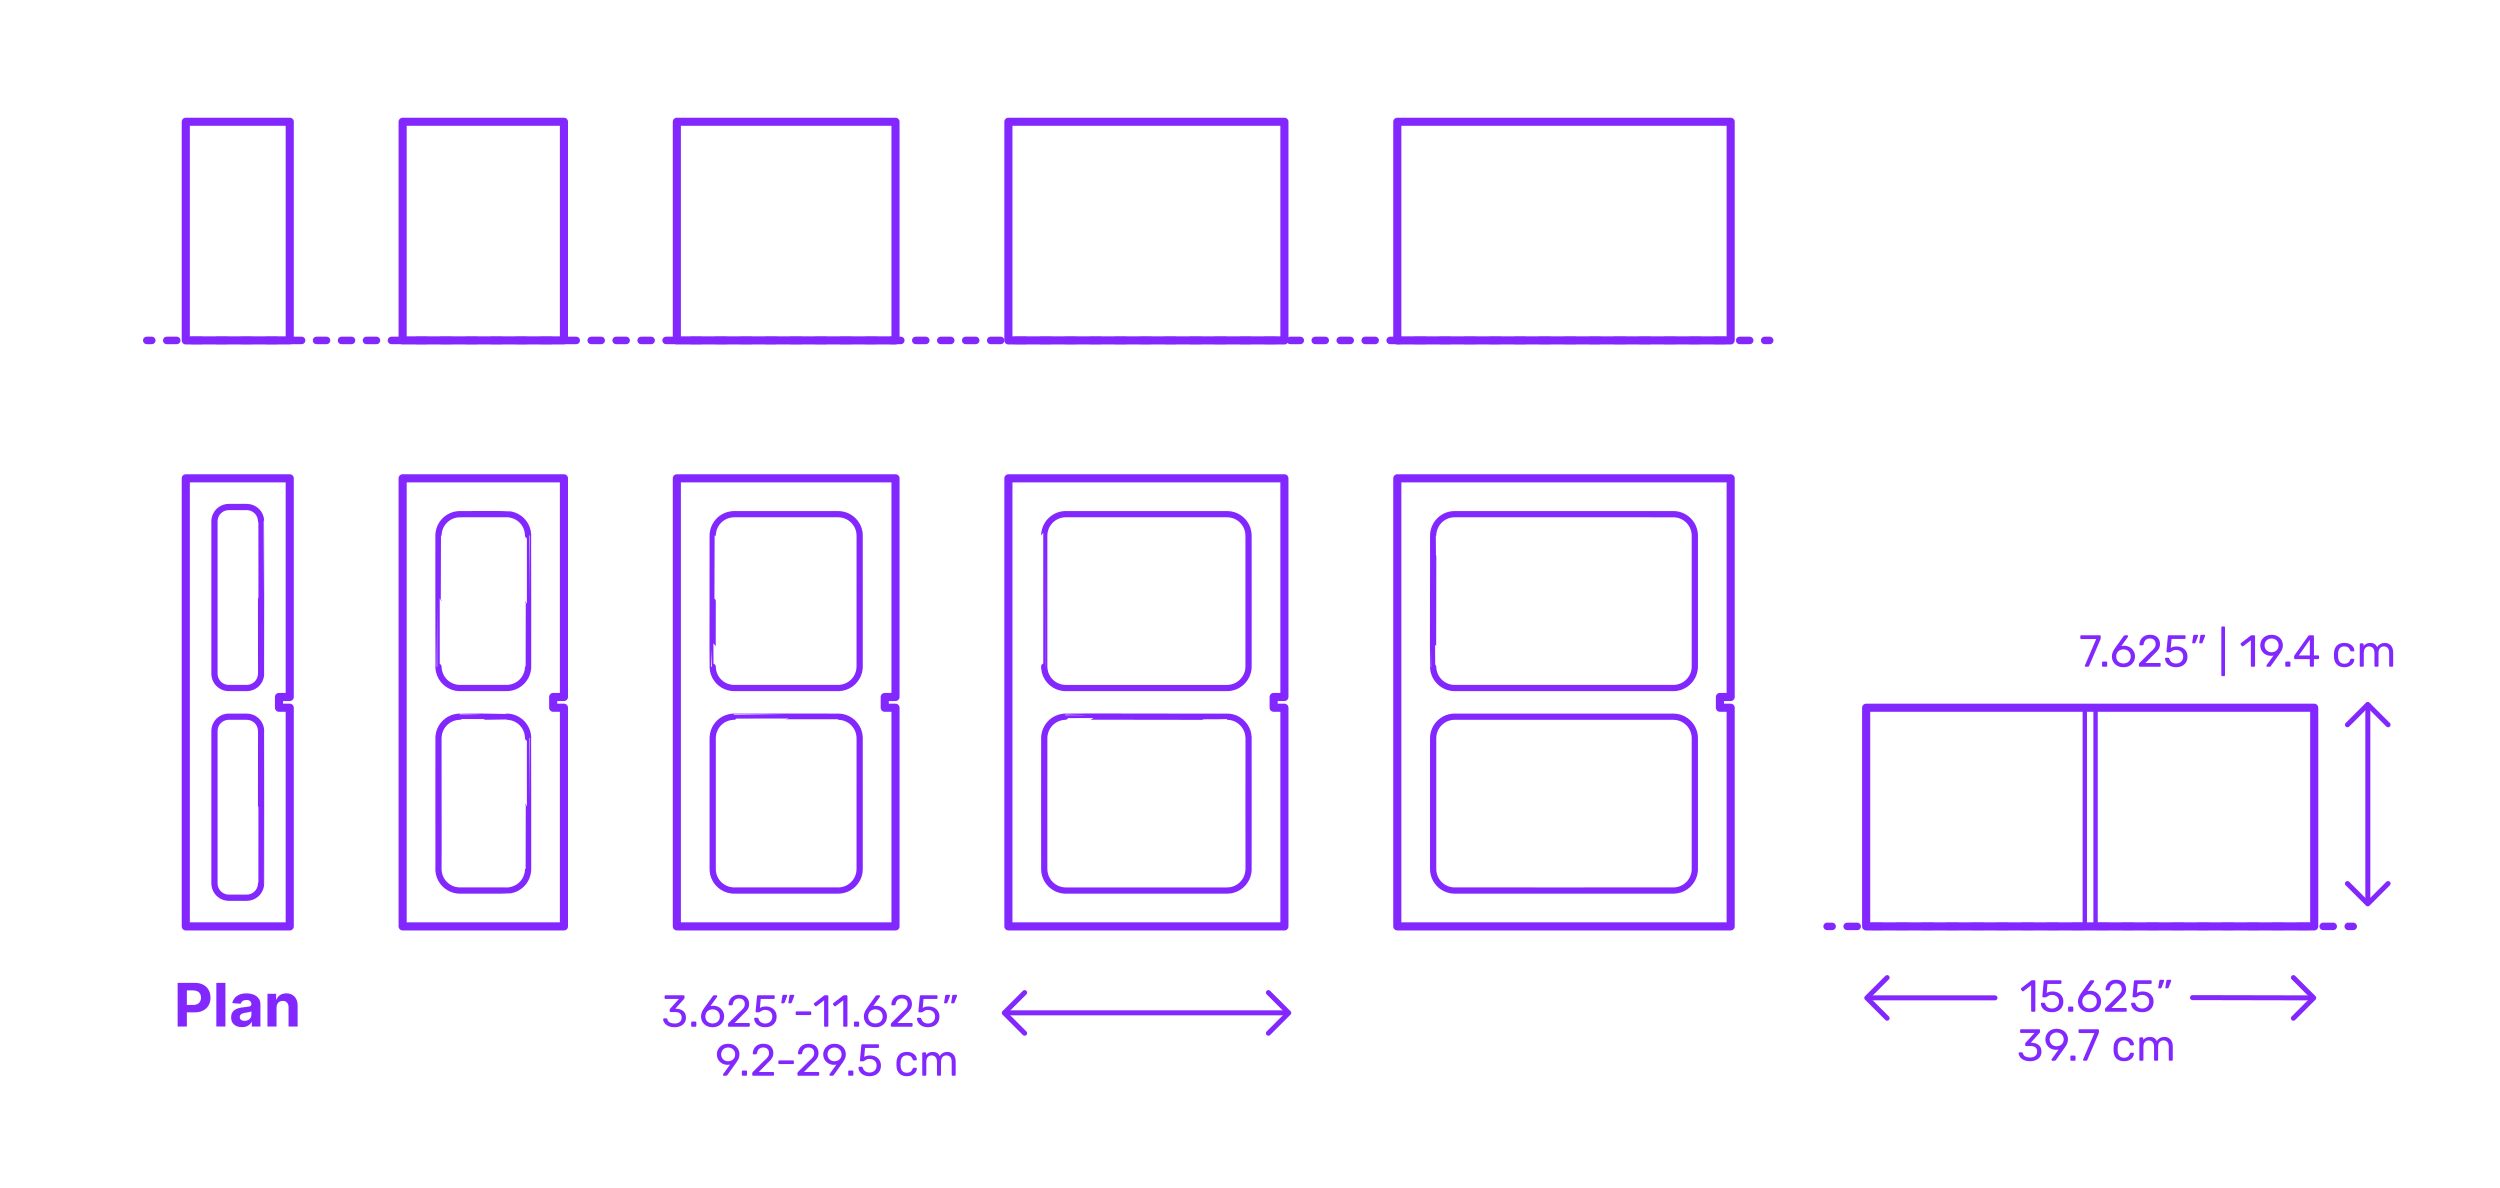 <?xml version="1.0" encoding="utf-8"?>
<!-- Generator: Adobe Illustrator 27.5.0, SVG Export Plug-In . SVG Version: 6.00 Build 0)  -->
<!DOCTYPE svg PUBLIC "-//W3C//DTD SVG 1.1//EN" "http://www.w3.org/Graphics/SVG/1.1/DTD/svg11.dtd">
<svg version="1.1" xmlns:x="http://ns.adobe.com/Extensibility/1.0/" xmlns:i="http://ns.adobe.com/AdobeIllustrator/10.0/" xmlns:graph="http://ns.adobe.com/Graphs/1.0/"
	 xmlns="http://www.w3.org/2000/svg" xmlns:xlink="http://www.w3.org/1999/xlink" x="0px" y="0px" width="1000px" height="475px"
	 viewBox="0 0 1000 475" enable-background="new 0 0 1000 475" xml:space="preserve">
<g id="FILL-BACKGROUND">
	<rect x="0" fill="#FFFFFF" width="1000" height="475"/>
</g>
<g id="N-TEXT">
</g>
<g id="N-DIMENSIONS">
	<g>
		<g>
			<g id="MTEXT_00000145771683241999533190000002675318958728451212_">
				<g>
					<g>
						<path fill="#8228FF" d="M834.035,266.586c-0.066-0.078-0.1-0.171-0.1-0.279l0.036-0.161l4.5-10.53h-5.939
							c-0.12,0-0.22-0.039-0.297-0.117c-0.078-0.078-0.117-0.177-0.117-0.297v-0.666c0-0.132,0.036-0.237,0.107-0.315
							c0.072-0.077,0.174-0.116,0.307-0.116h7.344c0.132,0,0.234,0.039,0.306,0.116c0.072,0.078,0.108,0.184,0.108,0.315v0.612
							c0,0.216-0.048,0.449-0.145,0.702l-4.445,10.403c-0.061,0.133-0.126,0.24-0.198,0.324s-0.174,0.126-0.306,0.126h-0.9
							C834.188,266.703,834.101,266.664,834.035,266.586z"/>
						<path fill="#8228FF" d="M840.929,266.586c-0.078-0.078-0.116-0.177-0.116-0.297v-1.242c0-0.119,0.038-0.222,0.116-0.306
							s0.178-0.126,0.298-0.126h1.241c0.12,0,0.219,0.042,0.297,0.126s0.117,0.187,0.117,0.306v1.242
							c0,0.12-0.039,0.219-0.117,0.297s-0.177,0.117-0.297,0.117h-1.241C841.106,266.703,841.007,266.664,840.929,266.586z"/>
						<path fill="#8228FF" d="M846.905,266.298c-0.702-0.39-1.236-0.915-1.603-1.575c-0.366-0.659-0.549-1.379-0.549-2.159
							c0-1.032,0.414-2.136,1.242-3.312l3.438-4.788c0.012-0.012,0.045-0.054,0.1-0.126c0.054-0.072,0.122-0.129,0.207-0.171
							c0.083-0.042,0.18-0.062,0.287-0.062h0.883c0.107,0,0.194,0.039,0.261,0.116c0.065,0.078,0.099,0.172,0.099,0.279
							c0,0.061-0.03,0.139-0.09,0.234l-2.628,3.672c0.312-0.072,0.66-0.108,1.044-0.108c0.876,0,1.647,0.195,2.313,0.585
							c0.666,0.391,1.182,0.906,1.548,1.548c0.365,0.643,0.549,1.348,0.549,2.115c0,0.769-0.184,1.485-0.549,2.151
							c-0.366,0.666-0.897,1.197-1.593,1.593c-0.696,0.396-1.519,0.594-2.467,0.594
							C848.438,266.883,847.606,266.688,846.905,266.298z M850.838,265.065c0.443-0.216,0.798-0.537,1.062-0.963
							c0.265-0.426,0.396-0.939,0.396-1.539c0-0.588-0.135-1.096-0.405-1.521c-0.27-0.426-0.627-0.75-1.07-0.972
							c-0.444-0.222-0.925-0.333-1.44-0.333c-0.517,0-0.996,0.111-1.44,0.333c-0.443,0.222-0.798,0.546-1.062,0.972
							c-0.265,0.426-0.396,0.934-0.396,1.521c0,0.6,0.132,1.113,0.396,1.539c0.264,0.426,0.618,0.747,1.062,0.963
							c0.444,0.216,0.924,0.323,1.44,0.323C849.908,265.389,850.394,265.281,850.838,265.065z"/>
						<path fill="#8228FF" d="M855.671,266.586c-0.078-0.078-0.117-0.177-0.117-0.297v-0.54c0-0.275,0.15-0.54,0.45-0.792
							l3.924-3.906c0.889-0.756,1.5-1.374,1.836-1.854s0.505-0.99,0.505-1.53c0-0.708-0.198-1.263-0.595-1.665
							c-0.396-0.401-0.972-0.603-1.728-0.603c-0.72,0-1.29,0.21-1.71,0.63s-0.679,0.984-0.774,1.691
							c-0.024,0.133-0.084,0.234-0.18,0.307c-0.097,0.072-0.192,0.107-0.288,0.107h-0.864c-0.107,0-0.198-0.035-0.27-0.107
							c-0.072-0.072-0.108-0.156-0.108-0.252c0.024-0.636,0.195-1.251,0.513-1.846c0.318-0.594,0.789-1.079,1.413-1.458
							c0.624-0.378,1.38-0.566,2.269-0.566c1.344,0,2.354,0.351,3.033,1.053c0.678,0.702,1.017,1.593,1.017,2.673
							c0,0.756-0.183,1.438-0.549,2.043c-0.366,0.606-0.939,1.245-1.719,1.917l-3.547,3.601h5.671c0.132,0,0.233,0.036,0.306,0.107
							c0.072,0.072,0.108,0.175,0.108,0.307v0.684c0,0.12-0.04,0.219-0.117,0.297c-0.078,0.078-0.178,0.117-0.297,0.117h-7.885
							C855.848,266.703,855.749,266.664,855.671,266.586z"/>
						<path fill="#8228FF" d="M868.082,266.397c-0.66-0.324-1.164-0.747-1.512-1.27c-0.349-0.521-0.534-1.083-0.559-1.683v-0.036
							c0-0.096,0.036-0.174,0.108-0.234c0.071-0.06,0.155-0.09,0.252-0.09h0.882c0.252,0,0.414,0.133,0.486,0.396
							c0.18,0.647,0.513,1.131,0.999,1.448c0.485,0.318,1.047,0.478,1.683,0.478c0.815,0,1.494-0.249,2.034-0.747
							s0.81-1.185,0.81-2.061c0-0.805-0.27-1.443-0.81-1.918c-0.54-0.474-1.219-0.711-2.034-0.711c-0.432,0-0.78,0.055-1.044,0.162
							c-0.265,0.108-0.534,0.265-0.811,0.469c-0.155,0.12-0.285,0.207-0.387,0.261s-0.213,0.081-0.333,0.081h-0.864
							c-0.107,0-0.204-0.039-0.287-0.117c-0.085-0.078-0.12-0.171-0.108-0.279l0.558-5.994c0.036-0.3,0.187-0.449,0.45-0.449h6.229
							c0.132,0,0.233,0.035,0.306,0.107s0.108,0.174,0.108,0.307v0.666c0,0.119-0.039,0.216-0.117,0.287
							c-0.078,0.072-0.178,0.108-0.297,0.108h-5.185l-0.324,3.618c0.576-0.408,1.351-0.612,2.322-0.612
							c0.804,0,1.536,0.159,2.196,0.478c0.659,0.317,1.185,0.782,1.575,1.395c0.39,0.612,0.585,1.338,0.585,2.178
							c0,0.889-0.195,1.653-0.585,2.295c-0.391,0.643-0.931,1.129-1.62,1.458c-0.69,0.33-1.479,0.495-2.367,0.495
							C869.521,266.883,868.741,266.721,868.082,266.397z"/>
						<path fill="#8228FF" d="M876.929,257.235c-0.054-0.072-0.069-0.162-0.045-0.271l0.396-2.52
							c0.048-0.348,0.216-0.522,0.504-0.522h1.152c0.084,0,0.153,0.03,0.207,0.09c0.054,0.061,0.081,0.133,0.081,0.217
							c0,0.12-0.018,0.216-0.054,0.288l-0.937,2.43c-0.06,0.132-0.126,0.231-0.198,0.297c-0.071,0.066-0.18,0.099-0.323,0.099
							h-0.559C877.058,257.343,876.982,257.307,876.929,257.235z M879.755,257.235c-0.055-0.072-0.069-0.162-0.045-0.271l0.396-2.52
							c0.048-0.348,0.216-0.522,0.504-0.522h1.152c0.084,0,0.153,0.03,0.207,0.09c0.054,0.061,0.081,0.133,0.081,0.217
							c0,0.12-0.019,0.216-0.055,0.288l-0.936,2.43c-0.061,0.132-0.126,0.231-0.198,0.297c-0.071,0.066-0.18,0.099-0.323,0.099
							h-0.559C879.884,257.343,879.809,257.307,879.755,257.235z"/>
						<path fill="#8228FF" d="M888.638,270.33c-0.072-0.078-0.108-0.177-0.108-0.297v-19.044c0-0.12,0.036-0.219,0.108-0.297
							c0.071-0.078,0.168-0.117,0.288-0.117h0.666c0.119,0,0.219,0.039,0.297,0.117s0.117,0.177,0.117,0.297v19.044
							c0,0.12-0.039,0.219-0.117,0.297s-0.178,0.117-0.297,0.117h-0.666C888.806,270.447,888.709,270.408,888.638,270.33z"/>
						<path fill="#8228FF" d="M900.445,266.586c-0.072-0.078-0.108-0.177-0.108-0.297v-10.152l-3.024,2.322
							c-0.084,0.072-0.174,0.108-0.27,0.108c-0.108,0-0.21-0.061-0.306-0.181l-0.433-0.558c-0.06-0.084-0.09-0.168-0.09-0.252
							c0-0.132,0.06-0.24,0.18-0.324l3.906-3.023c0.132-0.084,0.288-0.126,0.468-0.126h0.847c0.119,0,0.219,0.039,0.297,0.116
							c0.078,0.078,0.117,0.178,0.117,0.298v11.771c0,0.12-0.039,0.219-0.117,0.297s-0.178,0.117-0.297,0.117h-0.883
							C900.613,266.703,900.517,266.664,900.445,266.586z"/>
						<path fill="#8228FF" d="M906.646,266.586c-0.065-0.078-0.099-0.171-0.099-0.279c0-0.083,0.023-0.161,0.072-0.233l2.771-3.853
							c-0.288,0.072-0.624,0.108-1.008,0.108c-0.864-0.012-1.62-0.213-2.268-0.603c-0.648-0.391-1.144-0.9-1.485-1.53
							s-0.513-1.305-0.513-2.025c0-0.72,0.171-1.403,0.513-2.052s0.852-1.176,1.53-1.584c0.678-0.408,1.496-0.612,2.457-0.612
							c0.96,0,1.781,0.198,2.466,0.595c0.684,0.396,1.199,0.915,1.548,1.557c0.348,0.642,0.521,1.329,0.521,2.061
							c0,0.66-0.116,1.242-0.351,1.746s-0.543,1.026-0.927,1.566l-3.492,4.896c-0.084,0.108-0.165,0.195-0.243,0.262
							c-0.078,0.065-0.188,0.099-0.333,0.099h-0.899C906.799,266.703,906.712,266.664,906.646,266.586z M910.039,260.565
							c0.432-0.229,0.773-0.549,1.025-0.963s0.378-0.892,0.378-1.432c0-0.552-0.126-1.037-0.378-1.458
							c-0.252-0.42-0.594-0.744-1.025-0.972c-0.433-0.228-0.906-0.342-1.422-0.342c-0.504,0-0.97,0.114-1.396,0.342
							s-0.765,0.552-1.017,0.972c-0.252,0.421-0.378,0.906-0.378,1.458c0,0.54,0.126,1.018,0.378,1.432s0.588,0.734,1.008,0.963
							c0.42,0.228,0.888,0.342,1.404,0.342C909.133,260.907,909.606,260.793,910.039,260.565z"/>
						<path fill="#8228FF" d="M914.224,266.586c-0.078-0.078-0.117-0.177-0.117-0.297v-1.242c0-0.119,0.039-0.222,0.117-0.306
							s0.177-0.126,0.297-0.126h1.242c0.12,0,0.219,0.042,0.297,0.126s0.117,0.187,0.117,0.306v1.242
							c0,0.12-0.039,0.219-0.117,0.297s-0.177,0.117-0.297,0.117h-1.242C914.4,266.703,914.302,266.664,914.224,266.586z"/>
						<path fill="#8228FF" d="M924.034,266.586c-0.078-0.078-0.117-0.177-0.117-0.297v-2.628h-5.85c-0.12,0-0.22-0.039-0.298-0.117
							s-0.116-0.177-0.116-0.297v-0.666c0-0.168,0.065-0.348,0.197-0.54l5.418-7.632c0.061-0.096,0.15-0.171,0.271-0.225
							c0.12-0.055,0.252-0.081,0.396-0.081h1.225c0.132,0,0.233,0.035,0.306,0.107s0.108,0.174,0.108,0.307v7.632h1.638
							c0.12,0,0.219,0.039,0.297,0.117s0.117,0.177,0.117,0.297v0.684c0,0.12-0.039,0.219-0.117,0.297s-0.177,0.117-0.297,0.117
							h-1.638v2.628c0,0.12-0.039,0.219-0.117,0.297s-0.178,0.117-0.297,0.117h-0.828
							C924.211,266.703,924.112,266.664,924.034,266.586z M919.525,262.186h4.409v-6.265L919.525,262.186z"/>
						<path fill="#8228FF" d="M934.734,265.794c-0.72-0.726-1.098-1.743-1.134-3.051l-0.018-0.72l0.018-0.721
							c0.036-1.308,0.414-2.324,1.134-3.051c0.721-0.726,1.722-1.089,3.007-1.089c0.863,0,1.593,0.153,2.187,0.459
							s1.038,0.688,1.332,1.143c0.294,0.457,0.453,0.912,0.477,1.368c0.013,0.108-0.026,0.204-0.116,0.288
							c-0.091,0.084-0.189,0.126-0.298,0.126h-0.792c-0.12,0-0.21-0.026-0.27-0.081c-0.061-0.054-0.12-0.152-0.18-0.297
							c-0.217-0.588-0.514-1.005-0.892-1.251s-0.854-0.369-1.431-0.369c-0.756,0-1.356,0.234-1.8,0.702
							c-0.444,0.468-0.685,1.183-0.721,2.143l-0.018,0.63l0.018,0.63c0.036,0.96,0.276,1.674,0.721,2.142
							c0.443,0.468,1.044,0.702,1.8,0.702c0.588,0,1.067-0.123,1.439-0.369s0.666-0.663,0.883-1.251
							c0.06-0.144,0.119-0.243,0.18-0.297c0.06-0.054,0.149-0.081,0.27-0.081h0.792c0.108,0,0.207,0.042,0.298,0.126
							c0.09,0.084,0.129,0.18,0.116,0.288c-0.023,0.444-0.183,0.895-0.477,1.35c-0.294,0.457-0.738,0.841-1.332,1.152
							s-1.323,0.468-2.187,0.468C936.456,266.883,935.455,266.521,934.734,265.794z"/>
						<path fill="#8228FF" d="M944.013,266.586c-0.078-0.078-0.116-0.177-0.116-0.297v-8.532c0-0.119,0.038-0.219,0.116-0.297
							s0.178-0.117,0.298-0.117h0.756c0.119,0,0.216,0.039,0.288,0.117c0.071,0.078,0.107,0.178,0.107,0.297v0.612
							c0.648-0.804,1.524-1.206,2.628-1.206c1.32,0,2.256,0.552,2.809,1.656c0.288-0.504,0.698-0.906,1.232-1.206
							s1.131-0.45,1.791-0.45c0.984,0,1.788,0.336,2.412,1.008c0.624,0.673,0.937,1.645,0.937,2.916v5.202
							c0,0.12-0.039,0.219-0.117,0.297s-0.178,0.117-0.297,0.117h-0.774c-0.12,0-0.219-0.039-0.297-0.117s-0.117-0.177-0.117-0.297
							v-5.04c0-0.96-0.198-1.646-0.594-2.061c-0.396-0.414-0.918-0.621-1.566-0.621c-0.575,0-1.07,0.213-1.484,0.639
							s-0.621,1.107-0.621,2.043v5.04c0,0.12-0.039,0.219-0.117,0.297s-0.177,0.117-0.297,0.117h-0.792
							c-0.12,0-0.22-0.039-0.297-0.117c-0.078-0.078-0.117-0.177-0.117-0.297v-5.04c0-0.947-0.207-1.632-0.621-2.052
							s-0.927-0.63-1.539-0.63c-0.576,0-1.071,0.21-1.485,0.63s-0.62,1.098-0.62,2.034v5.058c0,0.12-0.04,0.219-0.117,0.297
							c-0.078,0.078-0.178,0.117-0.297,0.117h-0.792C944.19,266.703,944.091,266.664,944.013,266.586z"/>
					</g>
				</g>
			</g>
			<g id="POLYLINE_00000075860908788315651230000017639442390724782723_">
				
					<line fill="none" stroke="#8228FF" stroke-width="2" stroke-linecap="round" stroke-linejoin="round" stroke-miterlimit="10" x1="947.129" y1="281.99" x2="947.129" y2="360.416"/>
			</g>
			<g id="POLYLINE_00000067236292435532808210000002121488054496772999_">
				
					<polyline fill="none" stroke="#8228FF" stroke-width="2" stroke-linecap="round" stroke-linejoin="round" stroke-miterlimit="10" points="
					955.232,289.904 947.105,281.779 938.981,289.904 				"/>
			</g>
			<g id="POLYLINE_00000111176137509967356300000006138287390200205717_">
				
					<polyline fill="none" stroke="#8228FF" stroke-width="2" stroke-linecap="round" stroke-linejoin="round" stroke-miterlimit="10" points="
					955.232,353.421 947.105,361.545 938.981,353.421 				"/>
			</g>
		</g>
		<g>
			<g id="MTEXT_00000112598757787739028500000006695933341825676422_">
				<g>
					<g>
						<path fill="#8228FF" d="M267.378,410.423c-0.684-0.306-1.203-0.704-1.557-1.196s-0.543-1.002-0.567-1.53
							c0-0.108,0.036-0.195,0.108-0.261c0.072-0.066,0.162-0.1,0.27-0.1h0.81c0.132,0,0.24,0.027,0.324,0.081
							c0.083,0.054,0.15,0.159,0.198,0.315c0.156,0.611,0.495,1.044,1.017,1.296s1.137,0.378,1.845,0.378
							c0.864,0,1.551-0.207,2.061-0.621c0.51-0.414,0.765-1.005,0.765-1.773c0-1.464-0.894-2.195-2.682-2.195h-1.692
							c-0.12,0-0.219-0.039-0.297-0.117s-0.117-0.177-0.117-0.297v-0.468c0-0.181,0.066-0.336,0.198-0.469l3.51-3.888h-5.328
							c-0.12,0-0.219-0.036-0.297-0.108c-0.078-0.071-0.117-0.168-0.117-0.287v-0.648c0-0.132,0.039-0.237,0.117-0.315
							c0.078-0.077,0.177-0.116,0.297-0.116h7.128c0.132,0,0.237,0.039,0.315,0.116c0.078,0.078,0.117,0.184,0.117,0.315v0.594
							c0,0.133-0.061,0.271-0.18,0.414l-3.51,3.942h0.288c1.224,0.036,2.193,0.354,2.907,0.954c0.714,0.6,1.071,1.476,1.071,2.628
							c0,0.792-0.195,1.473-0.585,2.043c-0.39,0.57-0.933,1.008-1.629,1.313c-0.696,0.307-1.482,0.459-2.358,0.459
							C268.872,410.882,268.062,410.729,267.378,410.423z"/>
						<path fill="#8228FF" d="M276.584,410.585c-0.078-0.078-0.117-0.177-0.117-0.297v-1.242c0-0.119,0.039-0.222,0.117-0.306
							s0.177-0.126,0.297-0.126h1.242c0.12,0,0.219,0.042,0.297,0.126s0.117,0.187,0.117,0.306v1.242
							c0,0.12-0.039,0.219-0.117,0.297s-0.177,0.117-0.297,0.117h-1.242C276.762,410.702,276.663,410.663,276.584,410.585z"/>
						<path fill="#8228FF" d="M282.561,410.297c-0.702-0.39-1.236-0.915-1.602-1.575c-0.366-0.659-0.549-1.379-0.549-2.159
							c0-1.032,0.414-2.136,1.242-3.312l3.438-4.788c0.012-0.012,0.045-0.054,0.099-0.126c0.054-0.072,0.123-0.129,0.207-0.171
							c0.083-0.042,0.18-0.062,0.288-0.062h0.882c0.108,0,0.195,0.039,0.261,0.116c0.066,0.078,0.099,0.172,0.099,0.279
							c0,0.061-0.03,0.139-0.09,0.234l-2.628,3.672c0.312-0.072,0.66-0.108,1.044-0.108c0.875,0,1.647,0.195,2.313,0.585
							c0.666,0.391,1.182,0.906,1.548,1.548c0.366,0.643,0.549,1.348,0.549,2.115c0,0.769-0.183,1.485-0.549,2.151
							c-0.366,0.666-0.897,1.197-1.593,1.593c-0.696,0.396-1.519,0.594-2.466,0.594
							C284.094,410.882,283.263,410.688,282.561,410.297z M286.494,409.064c0.444-0.216,0.798-0.537,1.062-0.963
							s0.396-0.939,0.396-1.539c0-0.588-0.135-1.096-0.405-1.521s-0.627-0.75-1.071-0.972c-0.444-0.222-0.924-0.333-1.44-0.333
							s-0.996,0.111-1.44,0.333s-0.798,0.546-1.062,0.972s-0.396,0.934-0.396,1.521c0,0.6,0.132,1.113,0.396,1.539
							s0.618,0.747,1.062,0.963s0.924,0.323,1.44,0.323C285.564,409.388,286.05,409.28,286.494,409.064z"/>
						<path fill="#8228FF" d="M291.327,410.585c-0.078-0.078-0.117-0.177-0.117-0.297v-0.54c0-0.275,0.15-0.54,0.45-0.792
							l3.924-3.906c0.888-0.756,1.5-1.374,1.836-1.854s0.504-0.99,0.504-1.53c0-0.708-0.198-1.263-0.594-1.665
							c-0.396-0.401-0.972-0.603-1.728-0.603c-0.72,0-1.29,0.21-1.71,0.63s-0.678,0.984-0.774,1.691
							c-0.024,0.133-0.084,0.234-0.18,0.307s-0.192,0.107-0.288,0.107h-0.864c-0.108,0-0.198-0.035-0.27-0.107
							s-0.108-0.156-0.108-0.252c0.024-0.636,0.195-1.251,0.513-1.846c0.318-0.594,0.789-1.079,1.413-1.458
							c0.624-0.378,1.38-0.566,2.268-0.566c1.344,0,2.355,0.351,3.033,1.053c0.678,0.702,1.017,1.593,1.017,2.673
							c0,0.756-0.183,1.438-0.549,2.043c-0.366,0.606-0.939,1.245-1.719,1.917l-3.546,3.601h5.67c0.132,0,0.234,0.036,0.306,0.107
							c0.072,0.072,0.108,0.175,0.108,0.307v0.684c0,0.12-0.04,0.219-0.117,0.297c-0.078,0.078-0.177,0.117-0.297,0.117h-7.884
							C291.503,410.702,291.405,410.663,291.327,410.585z"/>
						<path fill="#8228FF" d="M303.738,410.396c-0.66-0.324-1.164-0.747-1.512-1.27c-0.349-0.521-0.534-1.083-0.558-1.683v-0.036
							c0-0.096,0.036-0.174,0.108-0.234c0.072-0.06,0.156-0.09,0.252-0.09h0.882c0.252,0,0.414,0.133,0.486,0.396
							c0.18,0.647,0.513,1.131,0.999,1.448c0.486,0.318,1.047,0.478,1.683,0.478c0.815,0,1.494-0.249,2.034-0.747
							s0.81-1.185,0.81-2.061c0-0.805-0.27-1.443-0.81-1.918c-0.54-0.474-1.219-0.711-2.034-0.711c-0.432,0-0.78,0.055-1.044,0.162
							c-0.264,0.108-0.534,0.265-0.81,0.469c-0.156,0.12-0.285,0.207-0.387,0.261c-0.102,0.054-0.213,0.081-0.333,0.081h-0.864
							c-0.108,0-0.204-0.039-0.288-0.117c-0.084-0.078-0.12-0.171-0.108-0.279l0.558-5.994c0.036-0.3,0.186-0.449,0.45-0.449h6.229
							c0.132,0,0.233,0.035,0.306,0.107s0.108,0.174,0.108,0.307v0.666c0,0.119-0.039,0.216-0.117,0.287
							c-0.078,0.072-0.178,0.108-0.297,0.108h-5.185l-0.324,3.618c0.576-0.408,1.35-0.612,2.322-0.612
							c0.804,0,1.536,0.159,2.196,0.478c0.659,0.317,1.185,0.782,1.575,1.395c0.39,0.612,0.585,1.338,0.585,2.178
							c0,0.889-0.195,1.653-0.585,2.295c-0.391,0.643-0.931,1.129-1.62,1.458c-0.69,0.33-1.479,0.495-2.367,0.495
							C305.178,410.882,304.397,410.72,303.738,410.396z"/>
						<path fill="#8228FF" d="M312.585,401.234c-0.054-0.072-0.069-0.162-0.045-0.271l0.396-2.52
							c0.048-0.348,0.216-0.522,0.504-0.522h1.152c0.084,0,0.153,0.03,0.207,0.09c0.054,0.061,0.081,0.133,0.081,0.217
							c0,0.12-0.018,0.216-0.054,0.288l-0.937,2.43c-0.06,0.132-0.126,0.231-0.198,0.297c-0.071,0.066-0.18,0.099-0.323,0.099
							h-0.559C312.714,401.342,312.639,401.306,312.585,401.234z M315.411,401.234c-0.055-0.072-0.069-0.162-0.045-0.271l0.396-2.52
							c0.048-0.348,0.216-0.522,0.504-0.522h1.152c0.084,0,0.153,0.03,0.207,0.09c0.054,0.061,0.081,0.133,0.081,0.217
							c0,0.12-0.019,0.216-0.055,0.288l-0.936,2.43c-0.061,0.132-0.126,0.231-0.198,0.297c-0.071,0.066-0.18,0.099-0.323,0.099
							h-0.559C315.54,401.342,315.465,401.306,315.411,401.234z"/>
						<path fill="#8228FF" d="M318.381,405.914c-0.078-0.072-0.117-0.168-0.117-0.288v-0.647c0-0.12,0.039-0.219,0.117-0.298
							c0.078-0.077,0.177-0.116,0.297-0.116h5.4c0.119,0,0.219,0.039,0.297,0.116c0.077,0.079,0.117,0.178,0.117,0.298v0.647
							c0,0.12-0.04,0.216-0.117,0.288c-0.078,0.072-0.178,0.108-0.297,0.108h-5.4C318.558,406.022,318.459,405.986,318.381,405.914z
							"/>
						<path fill="#8228FF" d="M329.748,410.585c-0.072-0.078-0.108-0.177-0.108-0.297v-10.152l-3.023,2.322
							c-0.084,0.072-0.174,0.108-0.271,0.108c-0.107,0-0.21-0.061-0.306-0.181l-0.432-0.558c-0.061-0.084-0.09-0.168-0.09-0.252
							c0-0.132,0.06-0.24,0.18-0.324l3.906-3.023c0.132-0.084,0.288-0.126,0.468-0.126h0.846c0.12,0,0.219,0.039,0.297,0.116
							c0.078,0.078,0.117,0.178,0.117,0.298v11.771c0,0.12-0.039,0.219-0.117,0.297s-0.177,0.117-0.297,0.117h-0.882
							C329.916,410.702,329.82,410.663,329.748,410.585z"/>
						<path fill="#8228FF" d="M337.397,410.585c-0.072-0.078-0.108-0.177-0.108-0.297v-10.152l-3.023,2.322
							c-0.084,0.072-0.174,0.108-0.271,0.108c-0.107,0-0.21-0.061-0.306-0.181l-0.432-0.558c-0.061-0.084-0.09-0.168-0.09-0.252
							c0-0.132,0.06-0.24,0.18-0.324l3.906-3.023c0.132-0.084,0.288-0.126,0.468-0.126h0.846c0.12,0,0.219,0.039,0.297,0.116
							c0.078,0.078,0.117,0.178,0.117,0.298v11.771c0,0.12-0.039,0.219-0.117,0.297s-0.177,0.117-0.297,0.117h-0.882
							C337.565,410.702,337.47,410.663,337.397,410.585z"/>
						<path fill="#8228FF" d="M341.708,410.585c-0.078-0.078-0.116-0.177-0.116-0.297v-1.242c0-0.119,0.038-0.222,0.116-0.306
							s0.178-0.126,0.298-0.126h1.241c0.12,0,0.219,0.042,0.297,0.126s0.117,0.187,0.117,0.306v1.242
							c0,0.12-0.039,0.219-0.117,0.297s-0.177,0.117-0.297,0.117h-1.241C341.886,410.702,341.786,410.663,341.708,410.585z"/>
						<path fill="#8228FF" d="M347.685,410.297c-0.702-0.39-1.236-0.915-1.602-1.575c-0.366-0.659-0.55-1.379-0.55-2.159
							c0-1.032,0.414-2.136,1.242-3.312l3.438-4.788c0.012-0.012,0.045-0.054,0.099-0.126s0.123-0.129,0.207-0.171
							s0.18-0.062,0.288-0.062h0.882c0.108,0,0.195,0.039,0.261,0.116c0.066,0.078,0.1,0.172,0.1,0.279
							c0,0.061-0.03,0.139-0.09,0.234l-2.628,3.672c0.312-0.072,0.659-0.108,1.044-0.108c0.875,0,1.646,0.195,2.312,0.585
							c0.666,0.391,1.182,0.906,1.548,1.548c0.366,0.643,0.549,1.348,0.549,2.115c0,0.769-0.183,1.485-0.549,2.151
							s-0.896,1.197-1.593,1.593c-0.696,0.396-1.519,0.594-2.466,0.594C349.218,410.882,348.387,410.688,347.685,410.297z
							 M351.617,409.064c0.444-0.216,0.798-0.537,1.062-0.963c0.264-0.426,0.396-0.939,0.396-1.539c0-0.588-0.135-1.096-0.404-1.521
							c-0.271-0.426-0.628-0.75-1.071-0.972c-0.444-0.222-0.924-0.333-1.44-0.333c-0.516,0-0.996,0.111-1.439,0.333
							c-0.444,0.222-0.798,0.546-1.062,0.972c-0.264,0.426-0.396,0.934-0.396,1.521c0,0.6,0.132,1.113,0.396,1.539
							c0.265,0.426,0.618,0.747,1.062,0.963c0.443,0.216,0.924,0.323,1.439,0.323C350.688,409.388,351.174,409.28,351.617,409.064z"
							/>
						<path fill="#8228FF" d="M356.45,410.585c-0.078-0.078-0.117-0.177-0.117-0.297v-0.54c0-0.275,0.15-0.54,0.45-0.792
							l3.924-3.906c0.889-0.756,1.5-1.374,1.836-1.854s0.505-0.99,0.505-1.53c0-0.708-0.198-1.263-0.595-1.665
							c-0.396-0.401-0.972-0.603-1.728-0.603c-0.72,0-1.29,0.21-1.71,0.63s-0.679,0.984-0.774,1.691
							c-0.024,0.133-0.084,0.234-0.18,0.307c-0.097,0.072-0.192,0.107-0.288,0.107h-0.864c-0.107,0-0.198-0.035-0.27-0.107
							c-0.072-0.072-0.108-0.156-0.108-0.252c0.024-0.636,0.195-1.251,0.513-1.846c0.318-0.594,0.789-1.079,1.413-1.458
							c0.624-0.378,1.38-0.566,2.269-0.566c1.344,0,2.354,0.351,3.033,1.053c0.678,0.702,1.017,1.593,1.017,2.673
							c0,0.756-0.183,1.438-0.549,2.043c-0.366,0.606-0.939,1.245-1.719,1.917l-3.547,3.601h5.671c0.132,0,0.233,0.036,0.306,0.107
							c0.072,0.072,0.108,0.175,0.108,0.307v0.684c0,0.12-0.04,0.219-0.117,0.297c-0.078,0.078-0.178,0.117-0.297,0.117h-7.885
							C356.627,410.702,356.528,410.663,356.45,410.585z"/>
						<path fill="#8228FF" d="M368.861,410.396c-0.66-0.324-1.164-0.747-1.512-1.27c-0.349-0.521-0.534-1.083-0.558-1.683v-0.036
							c0-0.096,0.035-0.174,0.107-0.234c0.072-0.06,0.156-0.09,0.252-0.09h0.882c0.252,0,0.414,0.133,0.486,0.396
							c0.18,0.647,0.513,1.131,0.999,1.448c0.486,0.318,1.047,0.478,1.683,0.478c0.816,0,1.494-0.249,2.034-0.747
							s0.811-1.185,0.811-2.061c0-0.805-0.271-1.443-0.811-1.918c-0.54-0.474-1.218-0.711-2.034-0.711
							c-0.432,0-0.779,0.055-1.044,0.162c-0.264,0.108-0.534,0.265-0.81,0.469c-0.156,0.12-0.285,0.207-0.387,0.261
							c-0.103,0.054-0.214,0.081-0.333,0.081h-0.864c-0.108,0-0.204-0.039-0.288-0.117s-0.12-0.171-0.108-0.279l0.559-5.994
							c0.036-0.3,0.186-0.449,0.45-0.449h6.228c0.132,0,0.234,0.035,0.306,0.107c0.072,0.072,0.108,0.174,0.108,0.307v0.666
							c0,0.119-0.039,0.216-0.117,0.287c-0.078,0.072-0.177,0.108-0.297,0.108h-5.184l-0.324,3.618
							c0.576-0.408,1.35-0.612,2.322-0.612c0.804,0,1.535,0.159,2.195,0.478c0.66,0.317,1.186,0.782,1.575,1.395
							s0.585,1.338,0.585,2.178c0,0.889-0.195,1.653-0.585,2.295c-0.39,0.643-0.93,1.129-1.62,1.458
							c-0.689,0.33-1.479,0.495-2.367,0.495C370.302,410.882,369.521,410.72,368.861,410.396z"/>
						<path fill="#8228FF" d="M377.708,401.234c-0.054-0.072-0.068-0.162-0.045-0.271l0.396-2.52
							c0.048-0.348,0.216-0.522,0.504-0.522h1.152c0.083,0,0.152,0.03,0.207,0.09c0.054,0.061,0.08,0.133,0.08,0.217
							c0,0.12-0.018,0.216-0.054,0.288l-0.936,2.43c-0.061,0.132-0.126,0.231-0.198,0.297c-0.072,0.066-0.18,0.099-0.324,0.099
							h-0.558C377.837,401.342,377.763,401.306,377.708,401.234z M380.534,401.234c-0.054-0.072-0.069-0.162-0.045-0.271l0.396-2.52
							c0.048-0.348,0.216-0.522,0.504-0.522h1.151c0.084,0,0.153,0.03,0.207,0.09c0.055,0.061,0.081,0.133,0.081,0.217
							c0,0.12-0.018,0.216-0.054,0.288l-0.936,2.43c-0.061,0.132-0.126,0.231-0.198,0.297c-0.072,0.066-0.181,0.099-0.324,0.099
							h-0.558C380.663,401.342,380.589,401.306,380.534,401.234z"/>
						<path fill="#8228FF" d="M289.274,430.185c-0.066-0.078-0.099-0.171-0.099-0.279c0-0.083,0.024-0.161,0.072-0.233l2.772-3.853
							c-0.288,0.072-0.624,0.108-1.008,0.108c-0.864-0.012-1.62-0.213-2.268-0.603c-0.648-0.391-1.143-0.9-1.485-1.53
							c-0.342-0.63-0.513-1.305-0.513-2.025c0-0.72,0.171-1.403,0.513-2.052c0.342-0.648,0.852-1.176,1.53-1.584
							c0.678-0.408,1.497-0.612,2.457-0.612c0.96,0,1.782,0.198,2.466,0.595c0.684,0.396,1.2,0.915,1.548,1.557
							s0.522,1.329,0.522,2.061c0,0.66-0.117,1.242-0.351,1.746c-0.234,0.504-0.543,1.026-0.927,1.566l-3.492,4.896
							c-0.084,0.108-0.165,0.195-0.243,0.262c-0.078,0.065-0.189,0.099-0.333,0.099h-0.9
							C289.427,430.302,289.34,430.263,289.274,430.185z M292.667,424.164c0.432-0.229,0.774-0.549,1.026-0.963
							s0.378-0.892,0.378-1.432c0-0.552-0.126-1.037-0.378-1.458c-0.252-0.42-0.594-0.744-1.026-0.972s-0.906-0.342-1.422-0.342
							c-0.504,0-0.969,0.114-1.395,0.342c-0.426,0.228-0.765,0.552-1.017,0.972c-0.252,0.421-0.378,0.906-0.378,1.458
							c0,0.54,0.126,1.018,0.378,1.432s0.588,0.734,1.008,0.963c0.42,0.228,0.888,0.342,1.404,0.342
							C291.761,424.506,292.235,424.392,292.667,424.164z"/>
						<path fill="#8228FF" d="M296.852,430.185c-0.078-0.078-0.117-0.177-0.117-0.297v-1.242c0-0.119,0.039-0.222,0.117-0.306
							s0.177-0.126,0.297-0.126h1.242c0.12,0,0.219,0.042,0.297,0.126s0.117,0.187,0.117,0.306v1.242
							c0,0.12-0.039,0.219-0.117,0.297s-0.177,0.117-0.297,0.117h-1.242C297.029,430.302,296.93,430.263,296.852,430.185z"/>
						<path fill="#8228FF" d="M301.01,430.185c-0.078-0.078-0.117-0.177-0.117-0.297v-0.54c0-0.275,0.15-0.54,0.45-0.792
							l3.924-3.906c0.888-0.756,1.5-1.374,1.836-1.854s0.504-0.99,0.504-1.53c0-0.708-0.198-1.263-0.594-1.665
							c-0.396-0.401-0.973-0.603-1.729-0.603c-0.72,0-1.29,0.21-1.71,0.63s-0.678,0.984-0.774,1.691
							c-0.024,0.133-0.084,0.234-0.18,0.307s-0.192,0.107-0.288,0.107h-0.864c-0.108,0-0.198-0.035-0.27-0.107
							s-0.108-0.156-0.108-0.252c0.024-0.636,0.195-1.251,0.513-1.846c0.318-0.594,0.789-1.079,1.413-1.458
							c0.624-0.378,1.38-0.566,2.268-0.566c1.344,0,2.355,0.351,3.033,1.053s1.018,1.593,1.018,2.673
							c0,0.756-0.184,1.438-0.55,2.043c-0.366,0.606-0.938,1.245-1.719,1.917l-3.546,3.601h5.67c0.132,0,0.234,0.036,0.306,0.107
							c0.072,0.072,0.108,0.175,0.108,0.307v0.684c0,0.12-0.039,0.219-0.117,0.297s-0.177,0.117-0.297,0.117h-7.884
							C301.187,430.302,301.088,430.263,301.01,430.185z"/>
						<path fill="#8228FF" d="M311.451,425.514c-0.078-0.072-0.117-0.168-0.117-0.288v-0.647c0-0.12,0.039-0.219,0.117-0.298
							c0.078-0.077,0.177-0.116,0.297-0.116h5.4c0.119,0,0.219,0.039,0.297,0.116c0.077,0.079,0.117,0.178,0.117,0.298v0.647
							c0,0.12-0.04,0.216-0.117,0.288c-0.078,0.072-0.178,0.108-0.297,0.108h-5.4C311.628,425.622,311.529,425.586,311.451,425.514z
							"/>
						<path fill="#8228FF" d="M319.083,430.185c-0.078-0.078-0.117-0.177-0.117-0.297v-0.54c0-0.275,0.149-0.54,0.45-0.792
							l3.924-3.906c0.888-0.756,1.5-1.374,1.836-1.854s0.504-0.99,0.504-1.53c0-0.708-0.198-1.263-0.594-1.665
							c-0.396-0.401-0.973-0.603-1.729-0.603c-0.72,0-1.29,0.21-1.71,0.63s-0.678,0.984-0.773,1.691
							c-0.024,0.133-0.084,0.234-0.181,0.307c-0.096,0.072-0.191,0.107-0.288,0.107h-0.863c-0.108,0-0.198-0.035-0.271-0.107
							c-0.071-0.072-0.107-0.156-0.107-0.252c0.023-0.636,0.194-1.251,0.513-1.846c0.317-0.594,0.789-1.079,1.413-1.458
							c0.624-0.378,1.38-0.566,2.268-0.566c1.344,0,2.355,0.351,3.033,1.053s1.018,1.593,1.018,2.673
							c0,0.756-0.184,1.438-0.55,2.043c-0.366,0.606-0.938,1.245-1.719,1.917l-3.546,3.601h5.67c0.132,0,0.234,0.036,0.306,0.107
							c0.072,0.072,0.108,0.175,0.108,0.307v0.684c0,0.12-0.039,0.219-0.117,0.297s-0.177,0.117-0.297,0.117h-7.884
							C319.26,430.302,319.161,430.263,319.083,430.185z"/>
						<path fill="#8228FF" d="M331.827,430.185c-0.066-0.078-0.1-0.171-0.1-0.279c0-0.083,0.024-0.161,0.072-0.233l2.772-3.853
							c-0.288,0.072-0.624,0.108-1.009,0.108c-0.863-0.012-1.619-0.213-2.268-0.603c-0.648-0.391-1.143-0.9-1.485-1.53
							c-0.342-0.63-0.513-1.305-0.513-2.025c0-0.72,0.171-1.403,0.513-2.052c0.343-0.648,0.853-1.176,1.53-1.584
							s1.497-0.612,2.457-0.612s1.782,0.198,2.466,0.595c0.685,0.396,1.2,0.915,1.548,1.557c0.349,0.642,0.522,1.329,0.522,2.061
							c0,0.66-0.117,1.242-0.351,1.746c-0.234,0.504-0.544,1.026-0.928,1.566l-3.492,4.896c-0.084,0.108-0.165,0.195-0.242,0.262
							c-0.078,0.065-0.189,0.099-0.333,0.099h-0.9C331.979,430.302,331.893,430.263,331.827,430.185z M335.22,424.164
							c0.433-0.229,0.774-0.549,1.026-0.963s0.378-0.892,0.378-1.432c0-0.552-0.126-1.037-0.378-1.458
							c-0.252-0.42-0.594-0.744-1.026-0.972c-0.432-0.228-0.906-0.342-1.422-0.342c-0.504,0-0.969,0.114-1.395,0.342
							c-0.427,0.228-0.766,0.552-1.018,0.972c-0.252,0.421-0.378,0.906-0.378,1.458c0,0.54,0.126,1.018,0.378,1.432
							s0.588,0.734,1.008,0.963c0.42,0.228,0.889,0.342,1.404,0.342S334.788,424.392,335.22,424.164z"/>
						<path fill="#8228FF" d="M339.405,430.185c-0.078-0.078-0.117-0.177-0.117-0.297v-1.242c0-0.119,0.039-0.222,0.117-0.306
							s0.177-0.126,0.297-0.126h1.242c0.12,0,0.219,0.042,0.297,0.126s0.117,0.187,0.117,0.306v1.242
							c0,0.12-0.039,0.219-0.117,0.297s-0.177,0.117-0.297,0.117h-1.242C339.582,430.302,339.483,430.263,339.405,430.185z"/>
						<path fill="#8228FF" d="M345.462,429.996c-0.66-0.324-1.164-0.747-1.512-1.27c-0.349-0.521-0.534-1.083-0.558-1.683v-0.036
							c0-0.096,0.035-0.174,0.107-0.234c0.072-0.06,0.156-0.09,0.252-0.09h0.882c0.252,0,0.414,0.133,0.486,0.396
							c0.18,0.647,0.513,1.131,0.999,1.448c0.486,0.318,1.047,0.478,1.683,0.478c0.816,0,1.494-0.249,2.034-0.747
							s0.811-1.185,0.811-2.061c0-0.805-0.271-1.443-0.811-1.918c-0.54-0.474-1.218-0.711-2.034-0.711
							c-0.432,0-0.779,0.055-1.044,0.162c-0.264,0.108-0.534,0.265-0.81,0.469c-0.156,0.12-0.285,0.207-0.387,0.261
							c-0.103,0.054-0.214,0.081-0.333,0.081h-0.864c-0.108,0-0.204-0.039-0.288-0.117s-0.12-0.171-0.108-0.279l0.559-5.994
							c0.036-0.3,0.186-0.449,0.45-0.449h6.228c0.132,0,0.234,0.035,0.306,0.107c0.072,0.072,0.108,0.174,0.108,0.307v0.666
							c0,0.119-0.039,0.216-0.117,0.287c-0.078,0.072-0.177,0.108-0.297,0.108h-5.184l-0.324,3.618
							c0.576-0.408,1.35-0.612,2.322-0.612c0.804,0,1.535,0.159,2.195,0.478c0.66,0.317,1.186,0.782,1.575,1.395
							s0.585,1.338,0.585,2.178c0,0.889-0.195,1.653-0.585,2.295c-0.39,0.643-0.93,1.129-1.62,1.458
							c-0.689,0.33-1.479,0.495-2.367,0.495C346.902,430.481,346.122,430.319,345.462,429.996z"/>
						<path fill="#8228FF" d="M359.735,429.393c-0.72-0.726-1.098-1.743-1.134-3.051l-0.018-0.72l0.018-0.721
							c0.036-1.308,0.414-2.324,1.134-3.051c0.721-0.726,1.722-1.089,3.007-1.089c0.863,0,1.593,0.153,2.187,0.459
							s1.038,0.688,1.332,1.143c0.294,0.457,0.453,0.912,0.477,1.368c0.013,0.108-0.026,0.204-0.116,0.288
							c-0.091,0.084-0.189,0.126-0.298,0.126h-0.792c-0.12,0-0.21-0.026-0.27-0.081c-0.061-0.054-0.12-0.152-0.18-0.297
							c-0.217-0.588-0.514-1.005-0.892-1.251s-0.854-0.369-1.431-0.369c-0.756,0-1.356,0.234-1.8,0.702
							c-0.444,0.468-0.685,1.183-0.721,2.143l-0.018,0.63l0.018,0.63c0.036,0.96,0.276,1.674,0.721,2.142
							c0.443,0.468,1.044,0.702,1.8,0.702c0.588,0,1.067-0.123,1.439-0.369s0.666-0.663,0.883-1.251
							c0.06-0.144,0.119-0.243,0.18-0.297c0.06-0.054,0.149-0.081,0.27-0.081h0.792c0.108,0,0.207,0.042,0.298,0.126
							c0.09,0.084,0.129,0.18,0.116,0.288c-0.023,0.444-0.183,0.895-0.477,1.35c-0.294,0.457-0.738,0.841-1.332,1.152
							s-1.323,0.468-2.187,0.468C361.457,430.481,360.456,430.119,359.735,429.393z"/>
						<path fill="#8228FF" d="M369.015,430.185c-0.078-0.078-0.117-0.177-0.117-0.297v-8.532c0-0.119,0.039-0.219,0.117-0.297
							s0.177-0.117,0.297-0.117h0.756c0.12,0,0.216,0.039,0.288,0.117s0.108,0.178,0.108,0.297v0.612
							c0.647-0.804,1.523-1.206,2.628-1.206c1.319,0,2.256,0.552,2.808,1.656c0.288-0.504,0.699-0.906,1.233-1.206
							c0.533-0.3,1.131-0.45,1.791-0.45c0.983,0,1.788,0.336,2.412,1.008c0.623,0.673,0.936,1.645,0.936,2.916v5.202
							c0,0.12-0.039,0.219-0.117,0.297s-0.177,0.117-0.297,0.117h-0.773c-0.12,0-0.22-0.039-0.298-0.117s-0.116-0.177-0.116-0.297
							v-5.04c0-0.96-0.198-1.646-0.595-2.061c-0.396-0.414-0.918-0.621-1.565-0.621c-0.576,0-1.071,0.213-1.485,0.639
							s-0.621,1.107-0.621,2.043v5.04c0,0.12-0.039,0.219-0.117,0.297s-0.177,0.117-0.297,0.117h-0.792
							c-0.12,0-0.219-0.039-0.297-0.117s-0.117-0.177-0.117-0.297v-5.04c0-0.947-0.207-1.632-0.62-2.052
							c-0.414-0.42-0.928-0.63-1.539-0.63c-0.576,0-1.071,0.21-1.485,0.63s-0.621,1.098-0.621,2.034v5.058
							c0,0.12-0.039,0.219-0.117,0.297s-0.177,0.117-0.297,0.117h-0.792C369.191,430.302,369.093,430.263,369.015,430.185z"/>
					</g>
				</g>
			</g>
			<g id="POLYLINE_00000000933136077794773710000016660337859745912961_">
				
					<line fill="none" stroke="#8228FF" stroke-width="2" stroke-linecap="round" stroke-linejoin="round" stroke-miterlimit="10" x1="401.934" y1="405.14" x2="515" y2="405.141"/>
			</g>
			<g id="POLYLINE_00000169542538455445618180000008785699669797907119_">
				
					<polyline fill="none" stroke="#8228FF" stroke-width="2" stroke-linecap="round" stroke-linejoin="round" stroke-miterlimit="10" points="
					409.848,397.037 401.723,405.163 409.848,413.288 				"/>
			</g>
			<g id="POLYLINE_00000134242662146124490630000009968873092874491264_">
				
					<polyline fill="none" stroke="#8228FF" stroke-width="2" stroke-linecap="round" stroke-linejoin="round" stroke-miterlimit="10" points="
					507.365,397.037 515.489,405.163 507.365,413.288 				"/>
			</g>
		</g>
		<g>
			<g id="MTEXT_00000093175980569319059620000009880283239723641772_">
				<g>
					<g>
						<path fill="#8228FF" d="M812.558,404.585c-0.072-0.078-0.108-0.177-0.108-0.297v-10.152l-3.024,2.322
							c-0.084,0.072-0.174,0.108-0.27,0.108c-0.108,0-0.21-0.061-0.306-0.181l-0.433-0.558c-0.06-0.084-0.09-0.168-0.09-0.252
							c0-0.132,0.06-0.24,0.18-0.324l3.906-3.023c0.132-0.084,0.288-0.126,0.468-0.126h0.847c0.119,0,0.219,0.039,0.297,0.116
							c0.078,0.078,0.117,0.178,0.117,0.298v11.771c0,0.12-0.039,0.219-0.117,0.297s-0.178,0.117-0.297,0.117h-0.883
							C812.726,404.702,812.629,404.663,812.558,404.585z"/>
						<path fill="#8228FF" d="M818.425,404.396c-0.66-0.324-1.164-0.747-1.512-1.27c-0.349-0.521-0.534-1.083-0.558-1.683v-0.036
							c0-0.096,0.035-0.174,0.107-0.234c0.072-0.06,0.156-0.09,0.252-0.09h0.882c0.252,0,0.414,0.133,0.486,0.396
							c0.18,0.647,0.513,1.131,0.999,1.448c0.486,0.318,1.047,0.478,1.683,0.478c0.816,0,1.494-0.249,2.034-0.747
							s0.811-1.185,0.811-2.061c0-0.805-0.271-1.443-0.811-1.918c-0.54-0.474-1.218-0.711-2.034-0.711
							c-0.432,0-0.779,0.055-1.044,0.162c-0.264,0.108-0.534,0.265-0.81,0.469c-0.156,0.12-0.285,0.207-0.387,0.261
							c-0.103,0.054-0.214,0.081-0.333,0.081h-0.864c-0.108,0-0.204-0.039-0.288-0.117s-0.12-0.171-0.108-0.279l0.559-5.994
							c0.036-0.3,0.186-0.449,0.45-0.449h6.228c0.132,0,0.234,0.035,0.306,0.107c0.072,0.072,0.108,0.174,0.108,0.307v0.666
							c0,0.119-0.039,0.216-0.117,0.287c-0.078,0.072-0.177,0.108-0.297,0.108h-5.184l-0.324,3.618
							c0.576-0.408,1.35-0.612,2.322-0.612c0.804,0,1.535,0.159,2.195,0.478c0.66,0.317,1.186,0.782,1.575,1.395
							s0.585,1.338,0.585,2.178c0,0.889-0.195,1.653-0.585,2.295c-0.39,0.643-0.93,1.129-1.62,1.458
							c-0.689,0.33-1.479,0.495-2.367,0.495C819.865,404.882,819.085,404.72,818.425,404.396z"/>
						<path fill="#8228FF" d="M827.362,404.585c-0.078-0.078-0.117-0.177-0.117-0.297v-1.242c0-0.119,0.039-0.222,0.117-0.306
							s0.177-0.126,0.297-0.126h1.242c0.12,0,0.219,0.042,0.297,0.126s0.117,0.187,0.117,0.306v1.242
							c0,0.12-0.039,0.219-0.117,0.297s-0.177,0.117-0.297,0.117h-1.242C827.539,404.702,827.44,404.663,827.362,404.585z"/>
						<path fill="#8228FF" d="M833.339,404.297c-0.702-0.39-1.236-0.915-1.603-1.575c-0.366-0.659-0.549-1.379-0.549-2.159
							c0-1.032,0.414-2.136,1.242-3.312l3.438-4.788c0.012-0.012,0.045-0.054,0.1-0.126c0.054-0.072,0.122-0.129,0.207-0.171
							c0.083-0.042,0.18-0.062,0.287-0.062h0.883c0.107,0,0.194,0.039,0.261,0.116c0.065,0.078,0.099,0.172,0.099,0.279
							c0,0.061-0.03,0.139-0.09,0.234l-2.628,3.672c0.312-0.072,0.66-0.108,1.044-0.108c0.876,0,1.647,0.195,2.313,0.585
							c0.666,0.391,1.182,0.906,1.548,1.548c0.365,0.643,0.549,1.348,0.549,2.115c0,0.769-0.184,1.485-0.549,2.151
							c-0.366,0.666-0.897,1.197-1.593,1.593c-0.696,0.396-1.519,0.594-2.467,0.594C834.871,404.882,834.04,404.688,833.339,404.297
							z M837.271,403.064c0.443-0.216,0.798-0.537,1.062-0.963c0.265-0.426,0.396-0.939,0.396-1.539
							c0-0.588-0.135-1.096-0.405-1.521c-0.27-0.426-0.627-0.75-1.07-0.972c-0.444-0.222-0.925-0.333-1.44-0.333
							c-0.517,0-0.996,0.111-1.44,0.333c-0.443,0.222-0.798,0.546-1.062,0.972c-0.265,0.426-0.396,0.934-0.396,1.521
							c0,0.6,0.132,1.113,0.396,1.539c0.264,0.426,0.618,0.747,1.062,0.963c0.444,0.216,0.924,0.323,1.44,0.323
							C836.342,403.388,836.827,403.28,837.271,403.064z"/>
						<path fill="#8228FF" d="M842.104,404.585c-0.078-0.078-0.117-0.177-0.117-0.297v-0.54c0-0.275,0.149-0.54,0.45-0.792
							l3.924-3.906c0.888-0.756,1.5-1.374,1.836-1.854s0.504-0.99,0.504-1.53c0-0.708-0.198-1.263-0.594-1.665
							c-0.396-0.401-0.973-0.603-1.729-0.603c-0.72,0-1.29,0.21-1.71,0.63s-0.678,0.984-0.773,1.691
							c-0.024,0.133-0.084,0.234-0.181,0.307c-0.096,0.072-0.191,0.107-0.288,0.107h-0.863c-0.108,0-0.198-0.035-0.271-0.107
							c-0.071-0.072-0.107-0.156-0.107-0.252c0.023-0.636,0.194-1.251,0.513-1.846c0.317-0.594,0.789-1.079,1.413-1.458
							c0.624-0.378,1.38-0.566,2.268-0.566c1.344,0,2.355,0.351,3.033,1.053s1.018,1.593,1.018,2.673
							c0,0.756-0.184,1.438-0.55,2.043c-0.366,0.606-0.938,1.245-1.719,1.917l-3.546,3.601h5.67c0.132,0,0.234,0.036,0.306,0.107
							c0.072,0.072,0.108,0.175,0.108,0.307v0.684c0,0.12-0.039,0.219-0.117,0.297s-0.177,0.117-0.297,0.117h-7.884
							C842.281,404.702,842.183,404.663,842.104,404.585z"/>
						<path fill="#8228FF" d="M854.515,404.396c-0.66-0.324-1.164-0.747-1.512-1.27c-0.349-0.521-0.534-1.083-0.558-1.683v-0.036
							c0-0.096,0.035-0.174,0.107-0.234c0.072-0.06,0.156-0.09,0.252-0.09h0.882c0.252,0,0.414,0.133,0.486,0.396
							c0.18,0.647,0.513,1.131,0.999,1.448c0.486,0.318,1.047,0.478,1.683,0.478c0.816,0,1.494-0.249,2.034-0.747
							s0.811-1.185,0.811-2.061c0-0.805-0.271-1.443-0.811-1.918c-0.54-0.474-1.218-0.711-2.034-0.711
							c-0.432,0-0.779,0.055-1.044,0.162c-0.264,0.108-0.534,0.265-0.81,0.469c-0.156,0.12-0.285,0.207-0.387,0.261
							c-0.103,0.054-0.214,0.081-0.333,0.081h-0.864c-0.108,0-0.204-0.039-0.288-0.117s-0.12-0.171-0.108-0.279l0.559-5.994
							c0.036-0.3,0.186-0.449,0.45-0.449h6.228c0.132,0,0.234,0.035,0.306,0.107c0.072,0.072,0.108,0.174,0.108,0.307v0.666
							c0,0.119-0.039,0.216-0.117,0.287c-0.078,0.072-0.177,0.108-0.297,0.108h-5.184l-0.324,3.618
							c0.576-0.408,1.35-0.612,2.322-0.612c0.804,0,1.535,0.159,2.195,0.478c0.66,0.317,1.186,0.782,1.575,1.395
							s0.585,1.338,0.585,2.178c0,0.889-0.195,1.653-0.585,2.295c-0.39,0.643-0.93,1.129-1.62,1.458
							c-0.689,0.33-1.479,0.495-2.367,0.495C855.955,404.882,855.175,404.72,854.515,404.396z"/>
						<path fill="#8228FF" d="M863.362,395.234c-0.054-0.072-0.069-0.162-0.045-0.271l0.396-2.52
							c0.048-0.348,0.216-0.522,0.504-0.522h1.152c0.084,0,0.153,0.03,0.207,0.09c0.054,0.061,0.081,0.133,0.081,0.217
							c0,0.12-0.018,0.216-0.054,0.288l-0.937,2.43c-0.06,0.132-0.126,0.231-0.198,0.297c-0.071,0.066-0.18,0.099-0.323,0.099
							h-0.559C863.491,395.342,863.416,395.306,863.362,395.234z M866.188,395.234c-0.055-0.072-0.069-0.162-0.045-0.271l0.396-2.52
							c0.048-0.348,0.216-0.522,0.504-0.522h1.152c0.084,0,0.153,0.03,0.207,0.09c0.054,0.061,0.081,0.133,0.081,0.217
							c0,0.12-0.019,0.216-0.055,0.288l-0.936,2.43c-0.061,0.132-0.126,0.231-0.198,0.297c-0.071,0.066-0.18,0.099-0.323,0.099
							h-0.559C866.317,395.342,866.242,395.306,866.188,395.234z"/>
						<path fill="#8228FF" d="M809.588,424.022c-0.685-0.306-1.203-0.704-1.558-1.196c-0.354-0.492-0.543-1.002-0.566-1.53
							c0-0.108,0.036-0.195,0.107-0.261c0.072-0.066,0.162-0.1,0.271-0.1h0.81c0.132,0,0.24,0.027,0.324,0.081
							s0.15,0.159,0.198,0.315c0.155,0.611,0.495,1.044,1.017,1.296c0.522,0.252,1.137,0.378,1.846,0.378
							c0.863,0,1.551-0.207,2.061-0.621s0.765-1.005,0.765-1.773c0-1.464-0.894-2.195-2.682-2.195h-1.692
							c-0.12,0-0.219-0.039-0.297-0.117s-0.117-0.177-0.117-0.297v-0.468c0-0.181,0.066-0.336,0.198-0.469l3.51-3.888h-5.327
							c-0.12,0-0.22-0.036-0.298-0.108c-0.078-0.071-0.116-0.168-0.116-0.287v-0.648c0-0.132,0.038-0.237,0.116-0.315
							c0.078-0.077,0.178-0.116,0.298-0.116h7.128c0.132,0,0.236,0.039,0.314,0.116c0.078,0.078,0.117,0.184,0.117,0.315v0.594
							c0,0.133-0.061,0.271-0.18,0.414l-3.511,3.942h0.288c1.225,0.036,2.193,0.354,2.907,0.954c0.714,0.6,1.071,1.476,1.071,2.628
							c0,0.792-0.195,1.473-0.585,2.043c-0.391,0.57-0.934,1.008-1.629,1.313c-0.696,0.307-1.482,0.459-2.358,0.459
							C811.082,424.481,810.271,424.329,809.588,424.022z"/>
						<path fill="#8228FF" d="M820.685,424.185c-0.066-0.078-0.1-0.171-0.1-0.279c0-0.083,0.024-0.161,0.072-0.233l2.772-3.853
							c-0.288,0.072-0.624,0.108-1.009,0.108c-0.863-0.012-1.619-0.213-2.268-0.603c-0.648-0.391-1.143-0.9-1.485-1.53
							c-0.342-0.63-0.513-1.305-0.513-2.025c0-0.72,0.171-1.403,0.513-2.052c0.343-0.648,0.853-1.176,1.53-1.584
							s1.497-0.612,2.457-0.612s1.782,0.198,2.466,0.595c0.685,0.396,1.2,0.915,1.548,1.557c0.349,0.642,0.522,1.329,0.522,2.061
							c0,0.66-0.117,1.242-0.351,1.746c-0.234,0.504-0.544,1.026-0.928,1.566l-3.492,4.896c-0.084,0.108-0.165,0.195-0.242,0.262
							c-0.078,0.065-0.189,0.099-0.333,0.099h-0.9C820.837,424.302,820.75,424.263,820.685,424.185z M824.077,418.164
							c0.433-0.229,0.774-0.549,1.026-0.963s0.378-0.892,0.378-1.432c0-0.552-0.126-1.037-0.378-1.458
							c-0.252-0.42-0.594-0.744-1.026-0.972c-0.432-0.228-0.906-0.342-1.422-0.342c-0.504,0-0.969,0.114-1.395,0.342
							c-0.427,0.228-0.766,0.552-1.018,0.972c-0.252,0.421-0.378,0.906-0.378,1.458c0,0.54,0.126,1.018,0.378,1.432
							s0.588,0.734,1.008,0.963c0.42,0.228,0.889,0.342,1.404,0.342S823.646,418.392,824.077,418.164z"/>
						<path fill="#8228FF" d="M828.263,424.185c-0.078-0.078-0.117-0.177-0.117-0.297v-1.242c0-0.119,0.039-0.222,0.117-0.306
							s0.177-0.126,0.297-0.126h1.242c0.12,0,0.219,0.042,0.297,0.126s0.117,0.187,0.117,0.306v1.242
							c0,0.12-0.039,0.219-0.117,0.297s-0.177,0.117-0.297,0.117h-1.242C828.439,424.302,828.341,424.263,828.263,424.185z"/>
						<path fill="#8228FF" d="M833.32,424.185c-0.065-0.078-0.099-0.171-0.099-0.279l0.036-0.161l4.5-10.53h-5.94
							c-0.12,0-0.219-0.039-0.297-0.117s-0.117-0.177-0.117-0.297v-0.666c0-0.132,0.036-0.237,0.108-0.315
							c0.072-0.077,0.174-0.116,0.306-0.116h7.344c0.133,0,0.234,0.039,0.307,0.116c0.072,0.078,0.107,0.184,0.107,0.315v0.612
							c0,0.216-0.048,0.449-0.144,0.702l-4.446,10.403c-0.06,0.133-0.126,0.24-0.198,0.324c-0.071,0.084-0.174,0.126-0.306,0.126
							h-0.899C833.474,424.302,833.387,424.263,833.32,424.185z"/>
						<path fill="#8228FF" d="M846.577,423.393c-0.72-0.726-1.098-1.743-1.134-3.051l-0.019-0.72l0.019-0.721
							c0.036-1.308,0.414-2.324,1.134-3.051c0.72-0.726,1.722-1.089,3.006-1.089c0.864,0,1.593,0.153,2.187,0.459
							c0.595,0.306,1.038,0.688,1.332,1.143c0.294,0.457,0.453,0.912,0.478,1.368c0.012,0.108-0.027,0.204-0.117,0.288
							s-0.188,0.126-0.297,0.126h-0.792c-0.12,0-0.21-0.026-0.271-0.081c-0.06-0.054-0.119-0.152-0.18-0.297
							c-0.216-0.588-0.513-1.005-0.891-1.251s-0.855-0.369-1.432-0.369c-0.756,0-1.355,0.234-1.8,0.702s-0.684,1.183-0.72,2.143
							l-0.018,0.63l0.018,0.63c0.036,0.96,0.275,1.674,0.72,2.142s1.044,0.702,1.8,0.702c0.588,0,1.068-0.123,1.44-0.369
							s0.666-0.663,0.882-1.251c0.061-0.144,0.12-0.243,0.18-0.297c0.061-0.054,0.15-0.081,0.271-0.081h0.792
							c0.108,0,0.207,0.042,0.297,0.126s0.129,0.18,0.117,0.288c-0.024,0.444-0.184,0.895-0.478,1.35
							c-0.294,0.457-0.737,0.841-1.332,1.152c-0.594,0.312-1.322,0.468-2.187,0.468
							C848.299,424.481,847.297,424.119,846.577,423.393z"/>
						<path fill="#8228FF" d="M855.855,424.185c-0.078-0.078-0.116-0.177-0.116-0.297v-8.532c0-0.119,0.038-0.219,0.116-0.297
							s0.178-0.117,0.298-0.117h0.756c0.119,0,0.216,0.039,0.288,0.117c0.071,0.078,0.107,0.178,0.107,0.297v0.612
							c0.648-0.804,1.524-1.206,2.628-1.206c1.32,0,2.256,0.552,2.809,1.656c0.288-0.504,0.698-0.906,1.232-1.206
							s1.131-0.45,1.791-0.45c0.984,0,1.788,0.336,2.412,1.008c0.624,0.673,0.937,1.645,0.937,2.916v5.202
							c0,0.12-0.039,0.219-0.117,0.297s-0.178,0.117-0.297,0.117h-0.774c-0.12,0-0.219-0.039-0.297-0.117s-0.117-0.177-0.117-0.297
							v-5.04c0-0.96-0.198-1.646-0.594-2.061c-0.396-0.414-0.918-0.621-1.566-0.621c-0.575,0-1.07,0.213-1.484,0.639
							s-0.621,1.107-0.621,2.043v5.04c0,0.12-0.039,0.219-0.117,0.297s-0.177,0.117-0.297,0.117h-0.792
							c-0.12,0-0.22-0.039-0.297-0.117c-0.078-0.078-0.117-0.177-0.117-0.297v-5.04c0-0.947-0.207-1.632-0.621-2.052
							s-0.927-0.63-1.539-0.63c-0.576,0-1.071,0.21-1.485,0.63s-0.62,1.098-0.62,2.034v5.058c0,0.12-0.04,0.219-0.117,0.297
							c-0.078,0.078-0.178,0.117-0.297,0.117h-0.792C856.033,424.302,855.934,424.263,855.855,424.185z"/>
					</g>
				</g>
			</g>
			<g id="POLYLINE_00000130608351277340570580000005470059153429593003_">
				
					<line fill="none" stroke="#8228FF" stroke-width="2" stroke-linecap="round" stroke-linejoin="round" stroke-miterlimit="10" x1="877" y1="399.04" x2="924.798" y2="399.146"/>
				
					<line fill="none" stroke="#8228FF" stroke-width="2" stroke-linecap="round" stroke-linejoin="round" stroke-miterlimit="10" x1="746.934" y1="399.14" x2="798" y2="399.141"/>
			</g>
			<g id="POLYLINE_00000082365998808320255440000015953377920554439090_">
				
					<polyline fill="none" stroke="#8228FF" stroke-width="2" stroke-linecap="round" stroke-linejoin="round" stroke-miterlimit="10" points="
					754.848,391.037 746.723,399.163 754.848,407.288 				"/>
			</g>
			<g id="POLYLINE_00000065044303342565476190000012986577903979756472_">
				
					<polyline fill="none" stroke="#8228FF" stroke-width="2" stroke-linecap="round" stroke-linejoin="round" stroke-miterlimit="10" points="
					917.365,391.037 925.489,399.163 917.365,407.288 				"/>
			</g>
		</g>
		<g id="MTEXT_00000132065716810632543970000018381946009121866383_">
			<g>
				<g>
					<path fill="#8228FF" d="M71.056,410.604v-17.455h6.886c1.324,0,2.452,0.252,3.384,0.755c0.932,0.503,1.643,1.198,2.135,2.088
						c0.491,0.89,0.737,1.913,0.737,3.073c0,1.158-0.25,2.182-0.75,3.067s-1.223,1.577-2.169,2.071
						c-0.946,0.494-2.09,0.741-3.431,0.741h-4.389v-2.958h3.792c0.71,0,1.297-0.123,1.76-0.37c0.463-0.247,0.81-0.591,1.04-1.031
						s0.345-0.947,0.345-1.521c0-0.58-0.115-1.088-0.345-1.521c-0.23-0.436-0.578-0.773-1.044-1.015s-1.057-0.362-1.773-0.362
						h-2.488v14.438H71.056z"/>
					<path fill="#8228FF" d="M90.164,393.148v17.455h-3.631v-17.455H90.164z"/>
					<path fill="#8228FF" d="M96.793,410.851c-0.835,0-1.58-0.146-2.233-0.438c-0.653-0.293-1.169-0.728-1.547-1.305
						c-0.378-0.576-0.566-1.297-0.566-2.16c0-0.727,0.133-1.338,0.4-1.832s0.631-0.893,1.091-1.193
						c0.46-0.301,0.984-0.529,1.572-0.682c0.588-0.154,1.206-0.262,1.854-0.324c0.761-0.08,1.375-0.154,1.841-0.227
						c0.466-0.07,0.804-0.177,1.014-0.318c0.21-0.143,0.315-0.353,0.315-0.631v-0.051c0-0.541-0.169-0.958-0.507-1.254
						c-0.338-0.295-0.817-0.443-1.436-0.443c-0.653,0-1.173,0.145-1.56,0.432c-0.386,0.286-0.642,0.646-0.767,1.078l-3.358-0.273
						c0.17-0.795,0.506-1.484,1.006-2.066s1.146-1.031,1.939-1.348c0.792-0.314,1.711-0.473,2.757-0.473
						c0.728,0,1.425,0.086,2.092,0.256s1.262,0.436,1.781,0.793c0.52,0.357,0.931,0.816,1.231,1.377
						c0.301,0.559,0.452,1.229,0.452,2.006v8.83h-3.443v-1.815h-0.103c-0.21,0.409-0.491,0.769-0.844,1.078
						c-0.352,0.31-0.775,0.552-1.27,0.725C98.012,410.764,97.441,410.851,96.793,410.851z M97.833,408.346
						c0.534,0,1.005-0.107,1.415-0.32s0.73-0.502,0.963-0.865c0.233-0.363,0.349-0.775,0.349-1.236v-1.389
						c-0.114,0.074-0.269,0.141-0.464,0.201c-0.196,0.059-0.417,0.113-0.661,0.161s-0.489,0.091-0.733,0.128
						s-0.466,0.07-0.665,0.098c-0.426,0.062-0.798,0.162-1.117,0.299s-0.565,0.319-0.741,0.549c-0.176,0.23-0.264,0.516-0.264,0.857
						c0,0.494,0.18,0.871,0.541,1.129C96.818,408.216,97.276,408.346,97.833,408.346z"/>
					<path fill="#8228FF" d="M110.617,403.035v7.568h-3.631v-13.091h3.46v2.31h0.153c0.29-0.762,0.775-1.365,1.458-1.811
						c0.682-0.446,1.508-0.67,2.48-0.67c0.909,0,1.702,0.199,2.378,0.598c0.676,0.396,1.202,0.964,1.577,1.699
						c0.375,0.736,0.562,1.613,0.562,2.629v8.336h-3.631v-7.688c0.006-0.801-0.199-1.428-0.613-1.879
						c-0.415-0.452-0.986-0.678-1.713-0.678c-0.489,0-0.919,0.105-1.291,0.314c-0.372,0.211-0.662,0.516-0.87,0.917
						C110.729,401.991,110.623,402.473,110.617,403.035z"/>
				</g>
			</g>
		</g>
	</g>
</g>
<g id="_x32_D_x24_AG-DIAGRAM">
	<g id="POLYLINE_00000056405309304467675510000001586500109576724620_">
		<g>
			<g>
				
					<line fill="none" stroke="#8228FF" stroke-width="3" stroke-linecap="round" stroke-linejoin="round" x1="730.85" y1="370.556" x2="732.85" y2="370.556"/>
				
					<line fill="none" stroke="#8228FF" stroke-width="3" stroke-linecap="round" stroke-linejoin="round" stroke-dasharray="4.009,6.013" x1="738.863" y1="370.556" x2="936.286" y2="370.556"/>
				
					<line fill="none" stroke="#8228FF" stroke-width="3" stroke-linecap="round" stroke-linejoin="round" x1="939.293" y1="370.556" x2="941.293" y2="370.556"/>
			</g>
		</g>
	</g>
	<g id="POLYLINE_00000138573284046695938650000017571766157116633745_">
		<g>
			<g>
				
					<line fill="none" stroke="#8228FF" stroke-width="3" stroke-linecap="round" stroke-linejoin="round" x1="58.707" y1="136.17" x2="60.707" y2="136.17"/>
				
					<line fill="none" stroke="#8228FF" stroke-width="3" stroke-linecap="round" stroke-linejoin="round" stroke-dasharray="3.995,5.992" x1="66.7" y1="136.17" x2="702.878" y2="136.17"/>
				
					<line fill="none" stroke="#8228FF" stroke-width="3" stroke-linecap="round" stroke-linejoin="round" x1="705.874" y1="136.17" x2="707.874" y2="136.17"/>
			</g>
		</g>
	</g>
</g>
<g id="_x32_D_x24_AG-DETAILS-DIAGRAM">
</g>
<g id="_x32_D_x24_AG-DETAILS">
	<g id="POLYLINE_00000092432788000981414880000006698247617495421859_">
		
			<rect x="833.921" y="283.094" fill="none" stroke="#8228FF" stroke-width="1.75" stroke-linecap="round" stroke-linejoin="round" stroke-miterlimit="10" width="4.301" height="87.463"/>
	</g>
</g>
<g id="_x32_D_x24_AG-BUILDINGS">
	<g id="POLYLINE_00000052799991878983818740000007741535244915453883_">
		
			<rect x="746.458" y="283.094" fill="none" stroke="#8228FF" stroke-width="2.5" stroke-linecap="round" stroke-linejoin="round" stroke-miterlimit="10" width="179.227" height="87.463"/>
	</g>
	<g id="POLYLINE_00000172413573450973360610000004072062068426113469_">
		
			<rect x="403.359" y="48.707" fill="none" stroke="#8228FF" stroke-width="2.5" stroke-linecap="round" stroke-linejoin="round" stroke-miterlimit="10" width="110.404" height="87.463"/>
	</g>
	<g id="POLYLINE_00000018234009750925473820000008181895562214899863_">
		
			<rect x="558.922" y="48.707" fill="none" stroke="#8228FF" stroke-width="2.5" stroke-linecap="round" stroke-linejoin="round" stroke-miterlimit="10" width="133.345" height="87.463"/>
	</g>
	<g id="POLYLINE_00000101072219080644282910000004433212899797457068_">
		
			<rect x="74.315" y="48.707" fill="none" stroke="#8228FF" stroke-width="2.5" stroke-linecap="round" stroke-linejoin="round" stroke-miterlimit="10" width="41.581" height="87.463"/>
	</g>
	<g id="POLYLINE_00000157275691182286619770000005871121628239654562_">
		
			<rect x="161.055" y="48.707" fill="none" stroke="#8228FF" stroke-width="2.5" stroke-linecap="round" stroke-linejoin="round" stroke-miterlimit="10" width="64.522" height="87.463"/>
	</g>
	<g id="POLYLINE_00000093855992039944447970000006577200289886762411_">
		
			<rect x="270.736" y="48.707" fill="none" stroke="#8228FF" stroke-width="2.5" stroke-linecap="round" stroke-linejoin="round" stroke-miterlimit="10" width="87.463" height="87.463"/>
	</g>
	<g id="POLYLINE_00000044154698942071796570000011947640691656088491_">
		
			<polygon fill="none" stroke="#8228FF" stroke-width="2.5" stroke-linecap="round" stroke-linejoin="round" stroke-miterlimit="10" points="
			225.577,278.792 221.275,278.792 221.275,283.094 225.577,283.094 225.577,370.556 161.055,370.556 161.055,191.33 
			225.577,191.33 		"/>
	</g>
	<g id="POLYLINE_00000052808376203616084090000016477094594917094835_">
		
			<path fill="none" stroke="#8228FF" stroke-width="2.5" stroke-linecap="round" stroke-linejoin="round" stroke-miterlimit="10" d="
			M175.393,347.615c0.085-0.473-0.067-52.2,0.005-52.621c0.006-0.154,0.015-0.332,0.03-0.486c0.039-0.433,0.112-0.871,0.217-1.293
			c0.179-0.722,0.453-1.425,0.812-2.077c1.15-2.115,3.227-3.692,5.574-4.232c0.486-0.114,0.987-0.187,1.485-0.214
			c0.122-0.002,0.264-0.015,0.385-0.013c0.064-0.056,18.656,0.04,18.735-0.001c0.625,0,1.255,0.069,1.865,0.205
			c1.116,0.247,2.184,0.722,3.116,1.384c1.695,1.197,2.926,3.027,3.394,5.048c0.121,0.517,0.196,1.051,0.219,1.582
			c0,0.091,0.01,0.199,0.008,0.288c0.054,0.024-0.037,52.38,0.001,52.429c-0.001,0.152-0.004,0.328-0.014,0.48
			c-0.053,0.954-0.268,1.902-0.631,2.785c-0.374,0.912-0.909,1.762-1.569,2.494c-0.69,0.766-1.522,1.408-2.439,1.882
			c-0.897,0.464-1.88,0.769-2.883,0.894c-0.359,0.136-19.337,0.045-19.995,0.062C179.081,356.062,175.391,352.248,175.393,347.615z"
			/>
	</g>
	<g id="POLYLINE_00000152262982043654766090000005243321064244263349_">
		
			<path fill="none" stroke="#8228FF" stroke-width="2.5" stroke-linecap="round" stroke-linejoin="round" stroke-miterlimit="10" d="
			M175.393,214.271c-0.003-4.628,3.684-8.446,8.316-8.598c0.681,0.022,19.608-0.083,19.995,0.062
			c1.003,0.125,1.986,0.43,2.883,0.895c0.916,0.473,1.748,1.115,2.439,1.882c0.684,0.759,1.233,1.643,1.609,2.594
			c0.351,0.885,0.553,1.832,0.595,2.783c0,0.091,0.01,0.199,0.008,0.288c0.054,0.024-0.037,52.38,0.001,52.429
			c-0.001,0.152-0.004,0.328-0.014,0.48c-0.028,0.498-0.1,1-0.214,1.485c-0.468,2.021-1.699,3.852-3.394,5.048
			c-0.932,0.662-2,1.137-3.116,1.384c-0.61,0.135-1.24,0.205-1.866,0.205c0,0-18.64,0-18.64,0c-0.153-0.002-0.327-0.003-0.48-0.013
			c-0.498-0.028-1-0.1-1.485-0.214c-2.346-0.54-4.423-2.117-5.573-4.232c-0.375-0.682-0.658-1.42-0.836-2.178
			c-0.114-0.486-0.186-0.987-0.214-1.485c-0.005-0.124-0.013-0.262-0.013-0.385C175.34,266.676,175.431,214.32,175.393,214.271z"/>
	</g>
	<g id="POLYLINE_00000070096192633946956890000003031471518491542690_">
		
			<path fill="none" stroke="#8228FF" stroke-width="2.5" stroke-linecap="round" stroke-linejoin="round" stroke-miterlimit="10" d="
			M573.26,347.615v-52.334c0,0,0.001-0.095,0.001-0.095s0.002-0.096,0.002-0.096l0.003-0.096c0.012-0.324,0.041-0.658,0.089-0.98
			c0.155-1.041,0.504-2.056,1.023-2.972c0.708-1.253,1.739-2.324,2.964-3.08c1.046-0.647,2.233-1.066,3.453-1.218
			c0.289-0.035,0.587-0.059,0.877-0.064c0.227-0.03,87.518,0.016,87.749-0.002c0.456,0.005,0.92,0.047,1.37,0.125
			c1.334,0.229,2.612,0.781,3.694,1.594c1.062,0.795,1.938,1.842,2.531,3.029c0.54,1.076,0.85,2.268,0.903,3.471
			c-0.001,0.123,0.013,0.261,0.009,0.384c0,0,0,52.334,0,52.334l-0.001,0.095c0,0-0.002,0.096-0.002,0.096s-0.003,0.096-0.003,0.096
			c-0.01,0.257-0.029,0.526-0.062,0.781c-0.068,0.541-0.188,1.081-0.358,1.6c-0.417,1.281-1.142,2.463-2.096,3.415
			c-0.952,0.953-2.134,1.679-3.415,2.096c-0.737,0.24-1.51,0.381-2.284,0.416c-0.801,0.065-87.196-0.026-88.037,0.007
			c-0.323-0.008-0.656-0.033-0.977-0.078c-0.193-0.028-0.407-0.062-0.598-0.104c-0.936-0.196-1.843-0.551-2.663-1.044
			c-1.298-0.777-2.384-1.906-3.111-3.232C573.629,350.497,573.258,349.056,573.26,347.615z"/>
	</g>
	<g id="POLYLINE_00000159433435915761148610000009748409017966215082_">
		
			<path fill="none" stroke="#8228FF" stroke-width="2.5" stroke-linecap="round" stroke-linejoin="round" stroke-miterlimit="10" d="
			M573.26,214.271c-0.001-1.477,0.388-2.954,1.117-4.239c0.726-1.285,1.791-2.378,3.058-3.137c0.82-0.492,1.726-0.848,2.663-1.044
			c0.195-0.038,0.401-0.078,0.598-0.104c0.322-0.043,0.652-0.071,0.976-0.077c0.598,0.029,87.364-0.031,87.941,0.003
			c0.598,0.02,1.199,0.103,1.779,0.247c0.195,0.05,0.41,0.108,0.602,0.172c1.317,0.428,2.528,1.182,3.493,2.175
			c0.915,0.938,1.612,2.09,2.017,3.336c0.169,0.519,0.29,1.058,0.358,1.6c0.03,0.256,0.054,0.523,0.062,0.781
			c0.011,0.083-0.001,0.204,0.005,0.287c0,0,0,52.334,0,52.334c-0.003,0.152-0.002,0.328-0.013,0.48
			c-0.065,1.169-0.373,2.327-0.898,3.374c-0.61,1.22-1.517,2.292-2.62,3.095c-1.063,0.777-2.308,1.305-3.605,1.528
			c-0.482,0.083-0.976,0.126-1.466,0.126c-0.192-0.002-87.477,0.004-87.653-0.002c-0.323-0.008-0.657-0.033-0.977-0.077
			c-1.185-0.162-2.337-0.575-3.354-1.205c-1.225-0.756-2.256-1.826-2.964-3.08c-0.535-0.945-0.89-1.995-1.037-3.072
			c-0.043-0.321-0.071-0.653-0.077-0.976C573.132,266.681,573.351,214.418,573.26,214.271z"/>
	</g>
	<g id="POLYLINE_00000021798033791467277450000017033558588469016712_">
		
			<polygon fill="none" stroke="#8228FF" stroke-width="2.5" stroke-linecap="round" stroke-linejoin="round" stroke-miterlimit="10" points="
			692.267,278.792 687.965,278.792 687.965,283.094 692.267,283.094 692.267,370.556 558.922,370.556 558.922,191.33 
			692.267,191.33 		"/>
	</g>
	<g id="POLYLINE_00000121991372097764861380000002173143726738015639_">
		
			<path fill="none" stroke="#8228FF" stroke-width="2.5" stroke-linecap="round" stroke-linejoin="round" stroke-miterlimit="10" d="
			M417.697,347.615c-0.055-0.494,0.034-52.136,0.005-52.621c0.008-0.189,0.019-0.396,0.04-0.585
			c0.045-0.434,0.123-0.873,0.233-1.295c0.206-0.793,0.528-1.56,0.95-2.262c0.702-1.172,1.691-2.173,2.854-2.891
			c1.102-0.682,2.362-1.11,3.651-1.24c0.223-0.021,0.457-0.038,0.68-0.042c0.069-0.133,64.599,0.091,64.713-0.002
			c0.387,0.001,0.784,0.027,1.167,0.08c1.149,0.157,2.267,0.55,3.261,1.148c1.454,0.87,2.639,2.182,3.358,3.716
			c0.283,0.603,0.498,1.243,0.634,1.894c0.094,0.453,0.154,0.92,0.175,1.382c0,0.123,0.012,0.261,0.009,0.384
			c-0.041,0.217,0.032,52.331-0.002,52.525c-0.018,0.839-0.161,1.679-0.422,2.477c-0.62,1.917-1.94,3.596-3.657,4.651
			c-0.989,0.611-2.105,1.02-3.255,1.191c-0.386,0.057-0.782,0.089-1.171,0.093c-0.22,0.031-64.485-0.021-64.712,0
			c-0.221-0.004-0.458-0.014-0.678-0.034c-1.105-0.099-2.193-0.416-3.178-0.926c-1.442-0.743-2.665-1.905-3.48-3.308
			C418.104,350.642,417.695,349.129,417.697,347.615z"/>
	</g>
	<g id="POLYLINE_00000149379134657386564360000007504189407243469456_">
		
			<path fill="none" stroke="#8228FF" stroke-width="2.5" stroke-linecap="round" stroke-linejoin="round" stroke-miterlimit="10" d="
			M417.697,214.271c-0.002-1.55,0.427-3.1,1.227-4.428c0.814-1.36,2.015-2.487,3.424-3.214c1.015-0.525,2.137-0.846,3.276-0.935
			c0.19-0.013,0.39-0.025,0.58-0.026c0.22-0.031,64.485,0.021,64.712,0c0.389,0.005,0.786,0.036,1.171,0.093
			c1.15,0.171,2.267,0.579,3.255,1.191c1.717,1.055,3.037,2.733,3.657,4.651c0.26,0.798,0.404,1.638,0.422,2.477
			c0.041,0.413-0.022,52.296,0,52.716c-0.008,0.323-0.033,0.656-0.078,0.977c-0.029,0.194-0.062,0.406-0.104,0.598
			c-0.137,0.651-0.351,1.292-0.634,1.894c-0.718,1.534-1.903,2.846-3.358,3.716c-0.994,0.597-2.112,0.991-3.261,1.148
			c-0.353,0.048-0.716,0.076-1.072,0.079c-0.22,0.031-64.485-0.021-64.712,0c-0.221-0.004-0.458-0.014-0.678-0.034
			c-1.323-0.118-2.619-0.55-3.749-1.249c-1.132-0.698-2.099-1.665-2.797-2.797c-0.431-0.699-0.764-1.463-0.98-2.255
			c-0.124-0.455-0.212-0.926-0.26-1.396c-0.017-0.19-0.035-0.393-0.039-0.584c-0.008-0.083-0.001-0.203-0.005-0.287
			C417.697,266.605,417.697,214.271,417.697,214.271z"/>
	</g>
	<g id="POLYLINE_00000096045650456811867190000005358146818617516161_">
		
			<polygon fill="none" stroke="#8228FF" stroke-width="2.5" stroke-linecap="round" stroke-linejoin="round" stroke-miterlimit="10" points="
			513.762,278.792 509.461,278.792 509.461,283.094 513.762,283.094 513.762,370.556 403.359,370.556 403.359,191.33 
			513.762,191.33 		"/>
	</g>
	<g id="POLYLINE_00000090976827427639285680000017081200789658435487_">
		
			<polygon fill="none" stroke="#8228FF" stroke-width="2.5" stroke-linecap="round" stroke-linejoin="round" stroke-miterlimit="10" points="
			358.199,278.792 353.898,278.792 353.898,283.094 358.199,283.094 358.199,370.556 270.736,370.556 270.736,191.33 
			358.199,191.33 		"/>
	</g>
	<g id="POLYLINE_00000123429727340278424570000018265499439116570797_">
		
			<path fill="none" stroke="#8228FF" stroke-width="2.5" stroke-linecap="round" stroke-linejoin="round" stroke-miterlimit="10" d="
			M285.075,347.615v-52.334c0.003-0.117,0.001-0.266,0.009-0.384c0.021-0.462,0.079-0.929,0.175-1.382
			c0.137-0.651,0.351-1.292,0.634-1.894c0.885-1.898,2.491-3.445,4.421-4.258c0.792-0.336,1.638-0.554,2.494-0.641
			c0.255-0.025,0.52-0.042,0.776-0.044c0.052-0.069,41.606,0.049,41.676-0.001c0.118,0.004,0.265,0.001,0.383,0.009
			c1.679,0.072,3.332,0.652,4.687,1.645c1.249,0.909,2.244,2.163,2.847,3.585c0.349,0.822,0.571,1.702,0.651,2.592
			c0.019,0.222,0.033,0.455,0.034,0.678c0.027,0.21-0.018,52.308,0,52.525c-0.005,0.389-0.036,0.786-0.093,1.171
			c-0.149,1.005-0.48,1.986-0.97,2.877c-0.762,1.391-1.919,2.563-3.3,3.343c-1.285,0.729-2.762,1.119-4.239,1.117
			c0,0-41.581,0-41.581,0c-0.081-0.007-0.205,0.003-0.287-0.005c-0.223-0.009-0.461-0.024-0.683-0.05
			c-0.47-0.054-0.943-0.147-1.397-0.277c-0.827-0.237-1.621-0.6-2.34-1.07c-1.205-0.786-2.208-1.882-2.884-3.153
			C285.424,350.424,285.073,349.02,285.075,347.615z"/>
	</g>
	<g id="POLYLINE_00000034084993304420136070000006206004321054119313_">
		
			<path fill="none" stroke="#8228FF" stroke-width="2.5" stroke-linecap="round" stroke-linejoin="round" stroke-miterlimit="10" d="
			M285.075,214.271c-0.001-1.404,0.35-2.809,1.012-4.048c0.676-1.27,1.678-2.367,2.884-3.153c0.72-0.47,1.514-0.834,2.34-1.07
			c0.455-0.13,0.927-0.224,1.397-0.277c0.223-0.024,0.458-0.044,0.683-0.05c0.089,0.005,0.199-0.01,0.287-0.005
			c0,0,41.581,0,41.581,0c1.514-0.002,3.027,0.407,4.334,1.171c1.339,0.779,2.461,1.929,3.205,3.288
			c0.506,0.92,0.842,1.936,0.984,2.976c0.048,0.353,0.075,0.716,0.079,1.072c0.027,0.21-0.018,52.308,0,52.525
			c-0.003,0.221-0.014,0.458-0.034,0.678c-0.08,0.89-0.301,1.77-0.651,2.592c-0.617,1.456-1.646,2.735-2.936,3.649
			c-1.338,0.953-2.956,1.51-4.598,1.58c-0.122,0.001-0.262,0.012-0.384,0.009c-0.096-0.001-41.588,0.001-41.676-0.001
			c-0.289-0.004-0.588-0.021-0.875-0.054c-0.822-0.093-1.634-0.307-2.395-0.63c-1.93-0.814-3.536-2.36-4.421-4.258
			c-0.283-0.603-0.498-1.243-0.634-1.894c-0.095-0.453-0.154-0.92-0.175-1.382c0.002-0.091-0.012-0.199-0.008-0.288
			C284.988,266.676,285.137,214.32,285.075,214.271z"/>
	</g>
	<g id="POLYLINE_00000151506619214185817640000007791286939958078860_">
		
			<path fill="none" stroke="#8228FF" stroke-width="2.5" stroke-linecap="round" stroke-linejoin="round" stroke-miterlimit="10" d="
			M104.425,292.414c0.002-1.155-0.358-2.309-1.015-3.258c-0.636-0.924-1.551-1.655-2.594-2.069
			c-0.673-0.269-1.401-0.409-2.126-0.409c0,0-7.169,0-7.169,0l-0.099,0.001c-0.123,0.006-0.272,0.007-0.395,0.021
			c-1.085,0.092-2.142,0.503-3.004,1.169c-0.864,0.663-1.532,1.579-1.899,2.604c-0.189,0.526-0.302,1.085-0.331,1.644
			c-0.003,0.094-0.009,0.204-0.008,0.297c0.001,0.099-0.002,60.945,0.001,61.036c0.005,0.259,0.028,0.532,0.068,0.789
			c0.182,1.174,0.741,2.287,1.576,3.133c0.854,0.872,1.996,1.459,3.203,1.646c0.257,0.039,0.528,0.064,0.788,0.068
			c0,0,0.099,0.001,0.099,0.001s7.169,0,7.169,0c0.36-0.001,0.729-0.035,1.082-0.103c1.167-0.222,2.26-0.82,3.077-1.683
			c0.728-0.765,1.238-1.736,1.454-2.77c0.067-0.32,0.108-0.654,0.119-0.982C104.467,353.474,104.396,292.534,104.425,292.414z"/>
	</g>
	<g id="POLYLINE_00000150072872482132069650000002628767826969000837_">
		
			<path fill="none" stroke="#8228FF" stroke-width="2.5" stroke-linecap="round" stroke-linejoin="round" stroke-miterlimit="10" d="
			M104.425,269.473c0.002,1.155-0.358,2.309-1.015,3.258c-0.636,0.924-1.551,1.654-2.594,2.069
			c-0.673,0.269-1.401,0.409-2.126,0.409c0,0-7.169,0-7.169,0s-0.099-0.001-0.099-0.001c-0.123-0.006-0.272-0.007-0.395-0.021
			c-1.085-0.092-2.142-0.504-3.004-1.169c-0.864-0.663-1.532-1.579-1.899-2.604c-0.189-0.526-0.302-1.085-0.331-1.644
			c-0.003-0.094-0.009-0.204-0.008-0.297c0.001-0.099-0.002-60.945,0.001-61.036c0.005-0.259,0.028-0.532,0.068-0.789
			c0.182-1.174,0.741-2.287,1.576-3.133c0.854-0.873,1.996-1.459,3.203-1.646c0.257-0.039,0.528-0.064,0.788-0.068
			c0,0,0.099-0.001,0.099-0.001h7.169c0.36,0.001,0.729,0.035,1.082,0.103c1.167,0.222,2.26,0.82,3.077,1.683
			c0.728,0.765,1.238,1.736,1.454,2.77c0.067,0.321,0.108,0.654,0.119,0.982C104.467,208.412,104.396,269.352,104.425,269.473z"/>
	</g>
	<g id="POLYLINE_00000101104812677196440330000009722398529678461622_">
		
			<polygon fill="none" stroke="#8228FF" stroke-width="2.5" stroke-linecap="round" stroke-linejoin="round" stroke-miterlimit="10" points="
			115.896,278.792 111.594,278.792 111.594,283.094 115.896,283.094 115.896,370.556 74.315,370.556 74.315,191.33 115.896,191.33 
					"/>
	</g>
</g>
<g id="_x32_D_x24_AG-OUTLINE">
	<g id="POLYLINE_00000126321640866643308550000015194615198421807524_">
		
			<polygon fill="none" stroke="#8228FF" stroke-width="3.25" stroke-linecap="round" stroke-linejoin="round" stroke-miterlimit="10" points="
			838.222,283.094 925.685,283.094 925.685,370.556 746.458,370.556 746.458,283.094 833.921,283.094 		"/>
	</g>
	<g id="POLYLINE_00000135659390469620050880000004560741169582738087_">
		
			<rect x="74.315" y="48.707" fill="none" stroke="#8228FF" stroke-width="3.25" stroke-linecap="round" stroke-linejoin="round" stroke-miterlimit="10" width="41.581" height="87.463"/>
	</g>
	<g id="POLYLINE_00000072255714470588014390000010984160432185988231_">
		
			<rect x="161.055" y="48.707" fill="none" stroke="#8228FF" stroke-width="3.25" stroke-linecap="round" stroke-linejoin="round" stroke-miterlimit="10" width="64.522" height="87.463"/>
	</g>
	<g id="POLYLINE_00000143586754660847460260000005275097872708009099_">
		
			<rect x="270.736" y="48.707" fill="none" stroke="#8228FF" stroke-width="3.25" stroke-linecap="round" stroke-linejoin="round" stroke-miterlimit="10" width="87.463" height="87.463"/>
	</g>
	<g id="POLYLINE_00000158718783465515987430000002980286970268411028_">
		
			<rect x="403.359" y="48.707" fill="none" stroke="#8228FF" stroke-width="3.25" stroke-linecap="round" stroke-linejoin="round" stroke-miterlimit="10" width="110.404" height="87.463"/>
	</g>
	<g id="POLYLINE_00000090273372245397931720000009808763249660306567_">
		
			<rect x="558.922" y="48.707" fill="none" stroke="#8228FF" stroke-width="3.25" stroke-linecap="round" stroke-linejoin="round" stroke-miterlimit="10" width="133.345" height="87.463"/>
	</g>
	<g id="POLYLINE_00000104664872943674194960000014386316194095727551_">
		
			<polygon fill="none" stroke="#8228FF" stroke-width="3.25" stroke-linecap="round" stroke-linejoin="round" stroke-miterlimit="10" points="
			225.577,278.792 221.275,278.792 221.275,283.094 225.577,283.094 225.577,370.556 161.055,370.556 161.055,191.33 
			225.577,191.33 		"/>
	</g>
	<g id="POLYLINE_00000082339941931295128900000003743800724566014623_">
		
			<polygon fill="none" stroke="#8228FF" stroke-width="3.25" stroke-linecap="round" stroke-linejoin="round" stroke-miterlimit="10" points="
			692.267,278.792 687.965,278.792 687.965,283.094 692.267,283.094 692.267,370.556 558.922,370.556 558.922,191.33 
			692.267,191.33 		"/>
	</g>
	<g id="POLYLINE_00000058576128932684970410000012793486495550402973_">
		
			<polygon fill="none" stroke="#8228FF" stroke-width="3.25" stroke-linecap="round" stroke-linejoin="round" stroke-miterlimit="10" points="
			513.762,278.792 509.461,278.792 509.461,283.094 513.762,283.094 513.762,370.556 403.359,370.556 403.359,191.33 
			513.762,191.33 		"/>
	</g>
	<g id="POLYLINE_00000167385040399664102430000003856405188863843472_">
		
			<polygon fill="none" stroke="#8228FF" stroke-width="3.25" stroke-linecap="round" stroke-linejoin="round" stroke-miterlimit="10" points="
			358.199,278.792 353.898,278.792 353.898,283.094 358.199,283.094 358.199,370.556 270.736,370.556 270.736,191.33 
			358.199,191.33 		"/>
	</g>
	<g id="POLYLINE_00000020377587692684397520000001610979569729599376_">
		
			<polygon fill="none" stroke="#8228FF" stroke-width="3.25" stroke-linecap="round" stroke-linejoin="round" stroke-miterlimit="10" points="
			115.896,278.792 111.594,278.792 111.594,283.094 115.896,283.094 115.896,370.556 74.315,370.556 74.315,191.33 115.896,191.33 
					"/>
	</g>
</g>
</svg>
